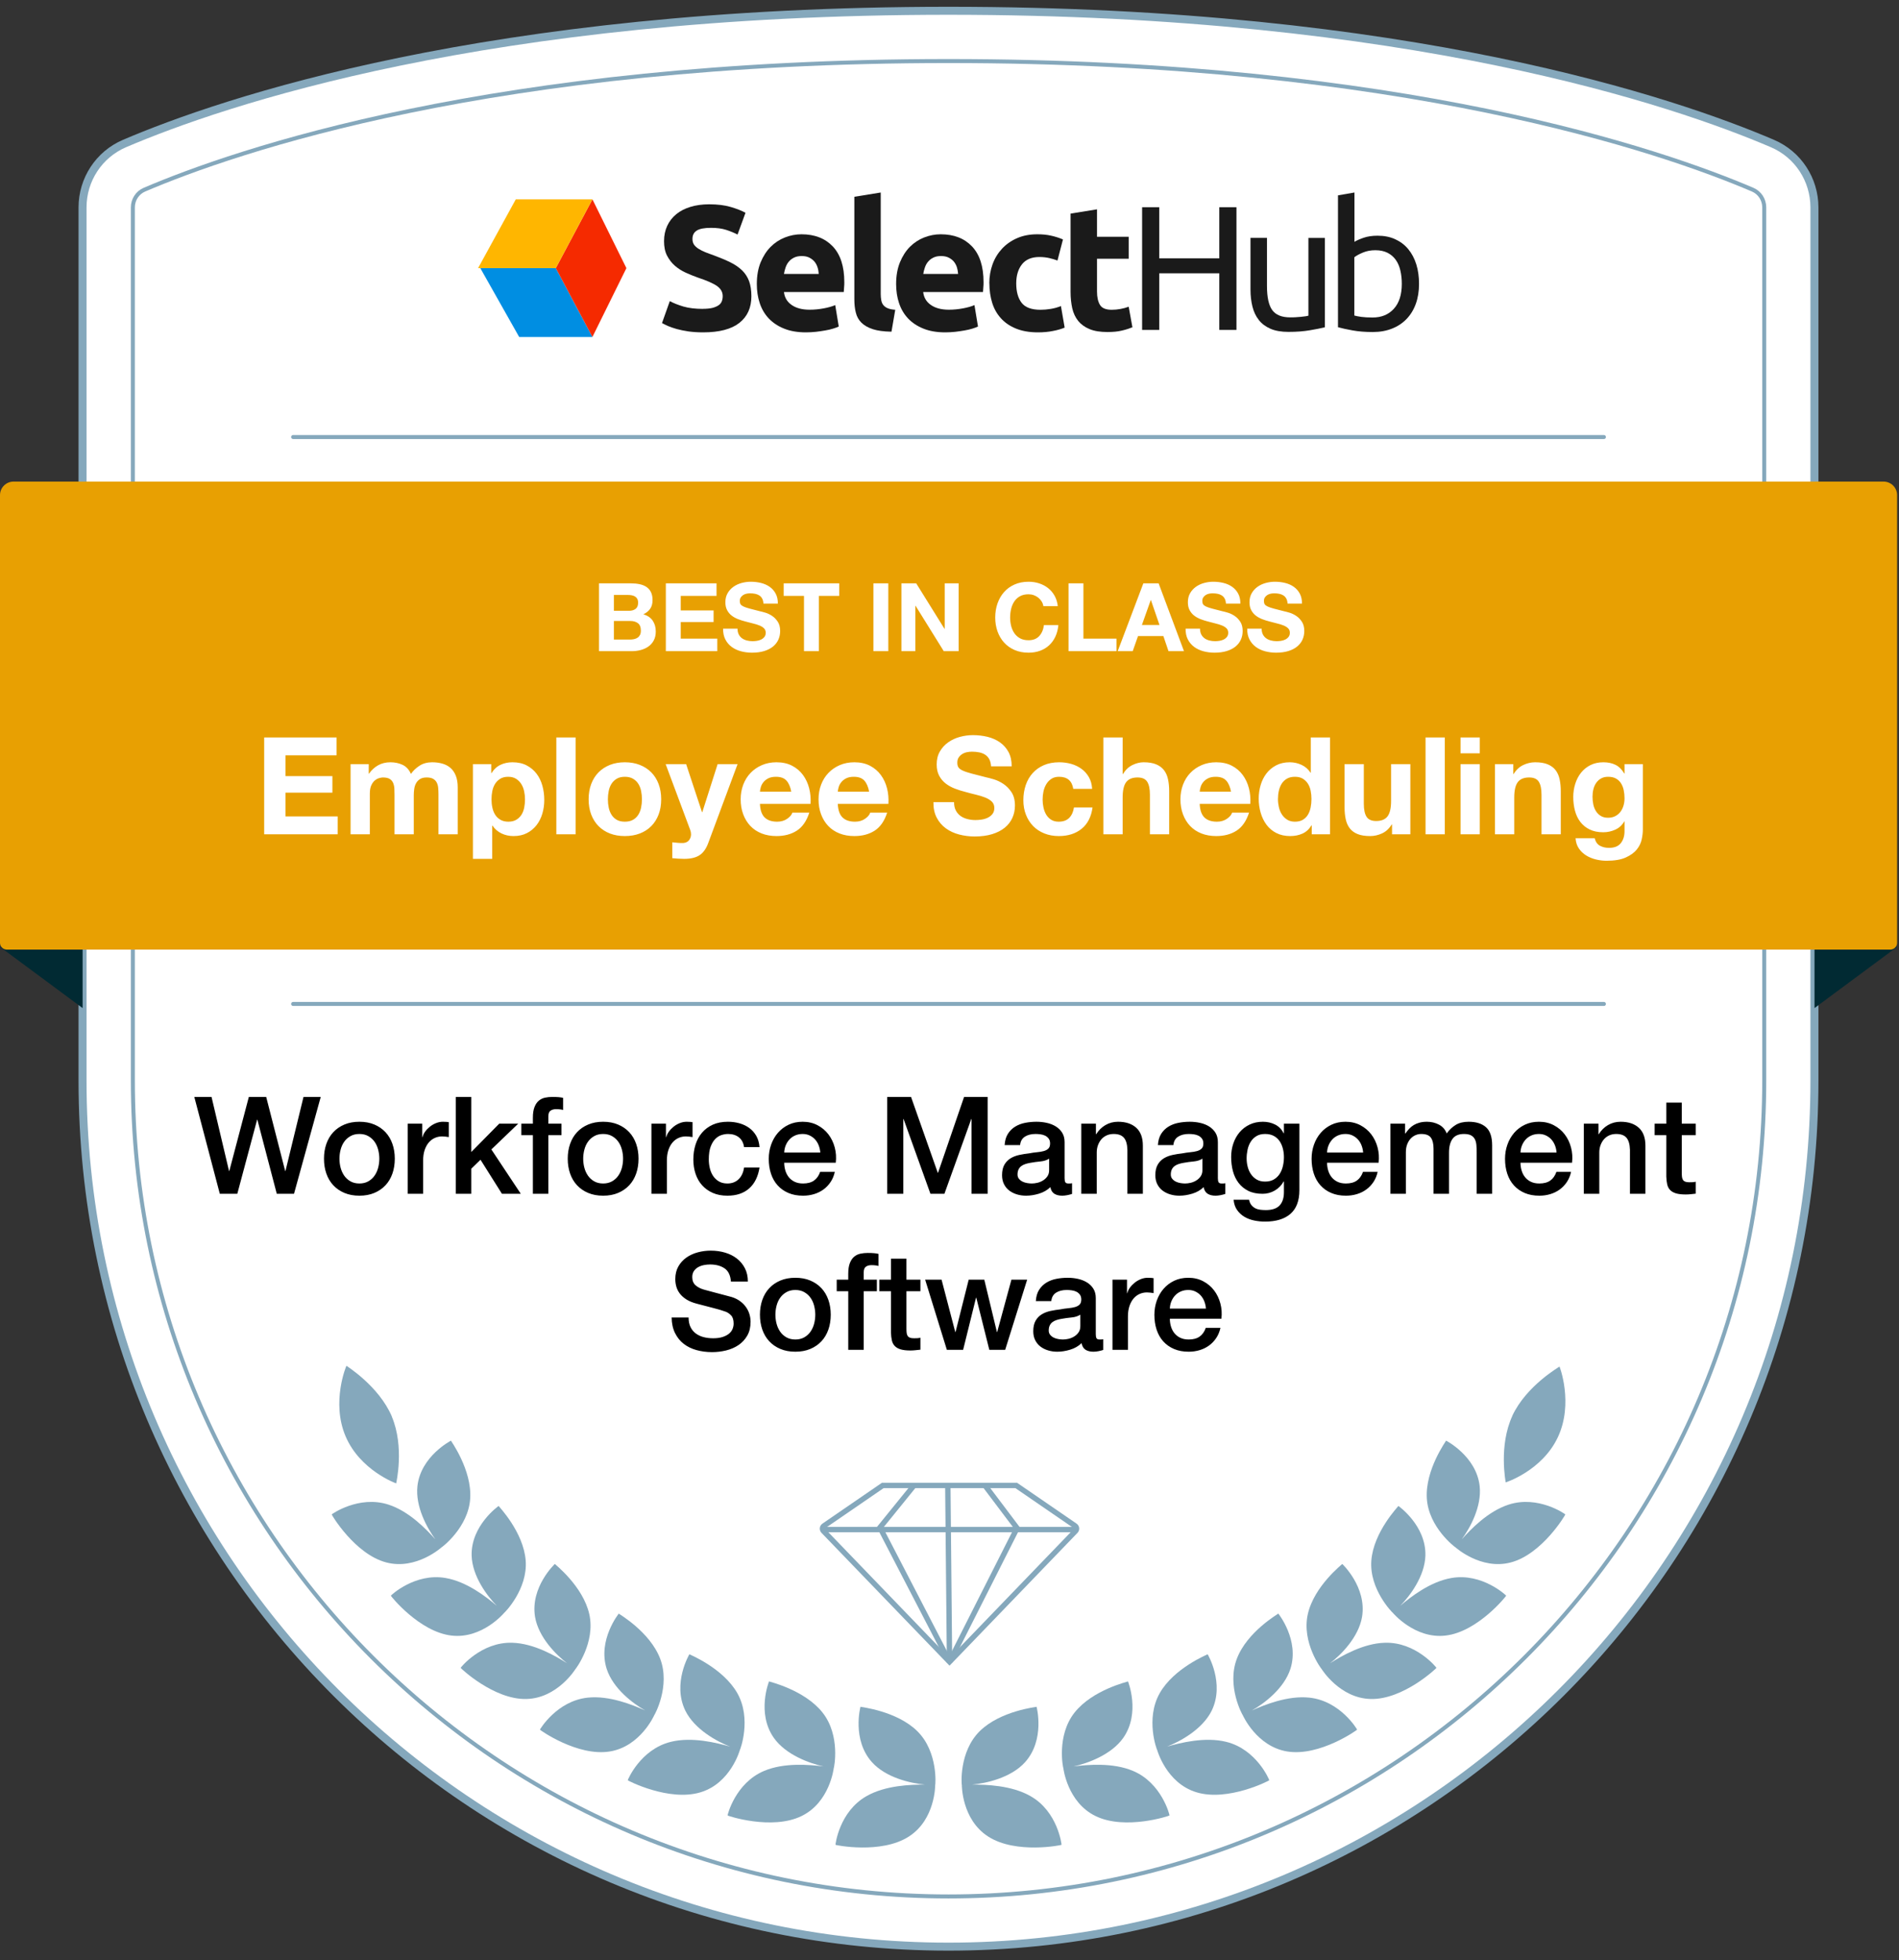 <?xml version="1.0" encoding="UTF-8"?>
<svg width="280px" height="289px" viewBox="0 0 280 289" version="1.1" xmlns="http://www.w3.org/2000/svg" xmlns:xlink="http://www.w3.org/1999/xlink">
    <rect x="0" y="0" width="280" height="289" fill="#333333" stroke="none"/>
    <title>Employee Scheduling</title>
    <g id="Badges_new" stroke="none" stroke-width="1" fill="none" fill-rule="evenodd">
        <g id="Workforce-Management-Software" transform="translate(-990, -54)">
            <g id="Group-2" transform="translate(990, 55.59)">
                <path d="M139.86,-1.70530257e-13 C71.82,-1.70530257e-13 32.61,13.48 18.36,19.57 C14.59,21.18 12.17,24.89 12.17,28.99 L12.17,157.72 C12.17,228.24 69.34,285.4 139.85,285.4 L139.85,285.4 C210.37,285.4 267.53,228.24 267.53,157.72 L267.53,28.99 C267.53,24.89 265.11,21.18 261.34,19.57 C247.11,13.48 207.89,-1.70530257e-13 139.86,-1.70530257e-13 Z" id="Path" stroke="#85A8BC" stroke-width="1.18" fill="#FFFFFF" fill-rule="nonzero"></path>
                <path d="M260.13,28.99 L260.13,157.72 C260.13,224.04 206.17,278 139.85,278 C73.53,278 19.59,224.03 19.59,157.72 L19.59,28.99 C19.59,27.84 20.26,26.82 21.28,26.38 C34.62,20.67 72.89,7.41 139.85,7.41 C206.81,7.41 245.1,20.67 258.44,26.38 C259.46,26.82 260.13,27.84 260.13,28.99 Z" id="Path" stroke="#85A8BC" stroke-width="0.59" fill="#FFFFFF" fill-rule="nonzero"></path>
                <line x1="43.22" y1="146.42" x2="236.49" y2="146.42" id="Path" stroke="#85A8BC" stroke-width="0.59" fill="#FFFFFF" fill-rule="nonzero" stroke-linecap="round"></line>
                <line x1="43.22" y1="62.84" x2="236.49" y2="62.84" id="Path" stroke="#85A8BC" stroke-width="0.59" fill="#FFFFFF" fill-rule="nonzero" stroke-linecap="round"></line>
                <polygon id="Path" fill="#012A33" fill-rule="nonzero" points="1.45661261e-13 138.01 12.18 147.03 12.18 138.01"></polygon>
                <path d="M279.72,138.01 L267.54,147.03 L267.54,138.01 L279.72,138.01 L279.72,138.01 L279.72,138.01 Z" id="Path" fill="#012A33" fill-rule="nonzero"></path>
                <path d="M2,69.41 L277.72,69.41 C278.825,69.41 279.72,70.305 279.72,71.41 L279.72,137.41 C279.72,137.962 279.272,138.41 278.72,138.41 L1,138.41 C0.448,138.41 5.66281378e-13,137.962 5.68434189e-13,137.41 L5.68434189e-13,71.41 C5.68298918e-13,70.305 0.895,69.41 2,69.41 Z" id="Rectangle" fill="#E8A002" fill-rule="nonzero"></path>
                <g id="Group" transform="translate(141, 198.41)" fill="#85A8BC" fill-rule="nonzero">
                    <path d="M81.7,10.1 C81.46,15.02 84.46,19.54 84.46,19.58 C84.44,19.62 88.82,15.97 89.1,10.49 C89.39,5.01 85.41,0.73 85.42,0.78 C85.42,0.83 81.96,5.19 81.69,10.1 L81.7,10.1 Z" id="Path" transform="translate(85.401, 10.18) rotate(22) translate(-85.401, -10.18) "></path>
                    <path d="M72.22,12.39 C72.22,12.39 76.67,14.67 77.17,19.08 C77.51,22.13 75.72,25.32 74.53,26.94 C75.86,25.46 78.4,22.8 81.45,21.82 C85.81,20.41 89.81,23.23 89.8,23.27 C89.86,23.27 86.39,29.14 81.75,30.35 C77.34,31.51 73.59,28.11 73.59,28.11 C73.56,28.13 69.64,25.18 69.38,20.91 C69.12,16.68 72.23,12.44 72.22,12.39 L72.22,12.39 Z" id="Path"></path>
                    <path d="M65.19,22.02 C65.19,22.02 69.28,24.89 69.17,29.33 C69.08,32.39 66.87,35.31 65.46,36.74 C66.98,35.45 69.86,33.18 73.02,32.64 C77.53,31.86 81.09,35.21 81.08,35.25 C81.14,35.25 76.9,40.58 72.14,41.13 C67.61,41.66 64.37,37.78 64.37,37.78 C64.34,37.79 60.87,34.33 61.2,30.06 C61.53,25.83 65.19,22.08 65.18,22.03 L65.19,22.02 Z" id="Path"></path>
                    <path d="M56.91,30.57 C56.91,30.57 60.55,33.98 59.83,38.37 C59.32,41.39 56.71,43.98 55.11,45.21 C56.81,44.14 59.98,42.28 63.18,42.19 C67.76,42.04 70.82,45.86 70.8,45.89 C70.85,45.9 65.91,50.6 61.11,50.48 C56.54,50.38 53.88,46.08 53.88,46.08 C53.85,46.08 50.89,42.17 51.83,37.98 C52.76,33.83 56.91,30.62 56.91,30.57 Z" id="Path"></path>
                    <path d="M47.49,37.9 C47.49,37.9 50.62,41.79 49.27,46.03 C48.33,48.96 45.36,51.17 43.59,52.17 C45.43,51.35 48.87,49.94 52.06,50.28 C56.63,50.76 59.12,54.98 59.1,55 C59.15,55.02 53.58,58.99 48.81,58.22 C44.27,57.49 42.24,52.86 42.24,52.86 C42.2,52.86 39.83,48.58 41.37,44.54 C42.89,40.55 47.48,37.93 47.48,37.89 L47.49,37.9 Z" id="Path"></path>
                    <path d="M37.06,43.88 C37.06,43.88 39.62,48.17 37.66,52.2 C36.29,54.97 32.99,56.75 31.07,57.5 C33.04,56.94 36.68,56.02 39.81,56.8 C44.3,57.91 46.17,62.43 46.15,62.46 C46.2,62.49 40.06,65.66 35.4,64.23 C30.96,62.88 29.62,58 29.62,58 C29.58,58 27.85,53.42 29.99,49.63 C32.11,45.89 37.06,43.92 37.07,43.88 L37.06,43.88 Z" id="Path"></path>
                    <path d="M25.32,47.89 C25.32,47.89 27.19,52.52 24.63,56.2 C22.85,58.73 19.32,59.98 17.3,60.42 C19.33,60.17 23.07,59.82 26.05,61.08 C30.31,62.87 31.47,67.62 31.44,67.65 C31.49,67.69 24.93,69.88 20.54,67.74 C16.37,65.72 15.79,60.69 15.79,60.69 C15.75,60.69 14.74,55.89 17.44,52.48 C20.11,49.11 25.31,47.93 25.32,47.89 L25.32,47.89 Z" id="Path"></path>
                    <path d="M11.84,51.64 C11.84,51.64 13.13,56.47 10.14,59.8 C8.07,62.1 4.41,62.91 2.36,63.1 C4.41,63.1 8.16,63.2 10.96,64.81 C14.98,67.1 15.54,71.96 15.52,71.98 C15.56,72.02 8.78,73.4 4.69,70.75 C0.79,68.24 0.82,63.18 0.82,63.18 C0.78,63.17 0.36,58.29 3.45,55.23 C6.51,52.21 11.81,51.67 11.83,51.63 L11.84,51.64 Z" id="Path"></path>
                </g>
                <g id="Group" transform="translate(47, 198.41)" fill="#85A8BC" fill-rule="nonzero">
                    <path d="M11.02,10.1 C11.26,15.02 8.26,19.54 8.26,19.58 C8.28,19.62 3.9,15.97 3.62,10.49 C3.33,5.01 7.31,0.73 7.3,0.78 C7.3,0.83 10.76,5.19 11.03,10.1 L11.02,10.1 Z" id="Path" transform="translate(7.319, 10.18) rotate(-20) translate(-7.319, -10.18) "></path>
                    <path d="M19.5,12.39 C19.5,12.39 15.05,14.67 14.55,19.08 C14.21,22.13 16,25.32 17.19,26.94 C15.86,25.46 13.32,22.8 10.27,21.82 C5.91,20.41 1.91,23.23 1.91,23.27 C1.85,23.27 5.32,29.14 9.96,30.35 C14.37,31.51 18.12,28.11 18.12,28.11 C18.15,28.13 22.07,25.18 22.33,20.91 C22.59,16.68 19.48,12.44 19.49,12.39 L19.5,12.39 Z" id="Path"></path>
                    <path d="M26.52,22.02 C26.52,22.02 22.43,24.89 22.54,29.33 C22.63,32.39 24.84,35.31 26.25,36.74 C24.73,35.45 21.85,33.18 18.69,32.64 C14.18,31.86 10.62,35.21 10.63,35.25 C10.57,35.25 14.81,40.58 19.57,41.13 C24.1,41.66 27.34,37.78 27.34,37.78 C27.37,37.79 30.84,34.33 30.51,30.06 C30.18,25.83 26.52,22.08 26.53,22.03 L26.52,22.02 Z" id="Path"></path>
                    <path d="M34.81,30.57 C34.81,30.57 31.17,33.98 31.89,38.37 C32.4,41.39 35.01,43.98 36.61,45.21 C34.91,44.14 31.74,42.28 28.54,42.19 C23.96,42.04 20.9,45.86 20.92,45.89 C20.87,45.9 25.81,50.6 30.61,50.48 C35.18,50.38 37.84,46.08 37.84,46.08 C37.87,46.08 40.83,42.17 39.89,37.98 C38.96,33.83 34.81,30.62 34.81,30.57 L34.81,30.57 Z" id="Path"></path>
                    <path d="M44.23,37.9 C44.23,37.9 41.1,41.79 42.45,46.03 C43.39,48.96 46.36,51.17 48.13,52.17 C46.29,51.35 42.85,49.94 39.66,50.28 C35.09,50.76 32.6,54.98 32.61,55 C32.56,55.02 38.13,58.99 42.9,58.22 C47.44,57.49 49.47,52.86 49.47,52.86 C49.51,52.86 51.88,48.58 50.34,44.54 C48.82,40.55 44.23,37.93 44.23,37.89 L44.23,37.9 Z" id="Path"></path>
                    <path d="M54.65,43.88 C54.65,43.88 52.09,48.17 54.05,52.2 C55.42,54.97 58.72,56.75 60.64,57.5 C58.67,56.94 55.03,56.02 51.9,56.8 C47.41,57.91 45.54,62.43 45.56,62.46 C45.51,62.49 51.65,65.66 56.31,64.23 C60.75,62.88 62.09,58 62.09,58 C62.13,58 63.86,53.42 61.72,49.63 C59.6,45.89 54.65,43.92 54.64,43.88 L54.65,43.88 Z" id="Path"></path>
                    <path d="M66.39,47.89 C66.39,47.89 64.52,52.52 67.09,56.2 C68.87,58.73 72.4,59.98 74.42,60.42 C72.39,60.17 68.65,59.82 65.67,61.08 C61.41,62.87 60.25,67.62 60.28,67.65 C60.23,67.69 66.79,69.88 71.18,67.74 C75.35,65.72 75.93,60.69 75.93,60.69 C75.97,60.69 76.98,55.89 74.28,52.48 C71.61,49.11 66.41,47.93 66.4,47.89 L66.39,47.89 Z" id="Path"></path>
                    <path d="M79.87,51.64 C79.87,51.64 78.58,56.47 81.57,59.8 C83.64,62.1 87.3,62.91 89.35,63.1 C87.3,63.1 83.55,63.2 80.75,64.81 C76.73,67.1 76.17,71.96 76.19,71.98 C76.15,72.02 82.93,73.4 87.02,70.75 C90.92,68.24 90.89,63.18 90.89,63.18 C90.93,63.17 91.35,58.29 88.26,55.23 C85.2,52.21 79.9,51.67 79.88,51.63 L79.87,51.64 Z" id="Path"></path>
                </g>
                <path d="M103.64,43.94 C104.21,43.94 104.69,43.89 105.06,43.8 C105.43,43.7 105.73,43.57 105.96,43.41 C106.19,43.25 106.34,43.05 106.43,42.82 C106.52,42.59 106.56,42.34 106.56,42.06 C106.56,41.47 106.28,40.98 105.73,40.58 C105.17,40.19 104.22,39.77 102.86,39.32 C102.27,39.11 101.68,38.87 101.09,38.6 C100.5,38.33 99.97,37.99 99.5,37.58 C99.03,37.17 98.65,36.67 98.35,36.09 C98.05,35.51 97.91,34.8 97.91,33.96 C97.91,33.12 98.07,32.37 98.38,31.7 C98.69,31.03 99.14,30.46 99.71,29.99 C100.28,29.52 100.98,29.16 101.8,28.91 C102.62,28.66 103.54,28.53 104.57,28.53 C105.79,28.53 106.84,28.66 107.73,28.92 C108.62,29.18 109.35,29.47 109.92,29.78 L108.75,32.99 C108.25,32.73 107.68,32.5 107.07,32.3 C106.45,32.1 105.71,32 104.84,32 C103.87,32 103.17,32.13 102.74,32.4 C102.31,32.67 102.1,33.08 102.1,33.64 C102.1,33.97 102.18,34.25 102.33,34.48 C102.49,34.7 102.71,34.91 103,35.09 C103.29,35.27 103.62,35.44 103.99,35.59 C104.36,35.74 104.78,35.89 105.23,36.05 C106.17,36.4 106.99,36.74 107.68,37.08 C108.38,37.42 108.95,37.82 109.42,38.27 C109.88,38.72 110.22,39.25 110.45,39.86 C110.67,40.47 110.79,41.21 110.79,42.08 C110.79,43.77 110.2,45.08 109.02,46.01 C107.84,46.94 106.05,47.41 103.67,47.41 C102.87,47.41 102.15,47.36 101.5,47.27 C100.86,47.17 100.29,47.06 99.79,46.92 C99.29,46.78 98.87,46.63 98.51,46.48 C98.15,46.32 97.85,46.17 97.61,46.04 L98.76,42.8 C99.3,43.1 99.96,43.36 100.76,43.6 C101.55,43.83 102.52,43.95 103.67,43.95" id="Path" fill="#1A1A1A" fill-rule="nonzero"></path>
                <path d="M120.72,38.8 C120.7,38.47 120.65,38.15 120.55,37.84 C120.45,37.53 120.31,37.25 120.11,37 C119.91,36.76 119.66,36.56 119.35,36.4 C119.05,36.24 118.67,36.16 118.22,36.16 C117.77,36.16 117.41,36.23 117.1,36.38 C116.79,36.53 116.53,36.72 116.32,36.97 C116.11,37.21 115.95,37.5 115.84,37.82 C115.73,38.14 115.64,38.47 115.59,38.8 L120.73,38.8 L120.72,38.8 Z M111.59,40.29 C111.59,39.07 111.78,38 112.15,37.09 C112.53,36.18 113.02,35.41 113.63,34.8 C114.24,34.19 114.94,33.73 115.73,33.42 C116.52,33.11 117.34,32.95 118.17,32.95 C120.12,32.95 121.66,33.55 122.79,34.74 C123.92,35.93 124.49,37.69 124.49,40 C124.49,40.23 124.49,40.48 124.46,40.74 C124.44,41.01 124.42,41.25 124.41,41.46 L115.59,41.46 C115.68,42.26 116.05,42.9 116.71,43.36 C117.37,43.83 118.26,44.07 119.37,44.07 C120.08,44.07 120.78,44 121.47,43.87 C122.16,43.74 122.72,43.58 123.15,43.39 L123.67,46.55 C123.46,46.65 123.18,46.76 122.83,46.86 C122.48,46.97 122.1,47.06 121.67,47.13 C121.24,47.21 120.79,47.27 120.3,47.33 C119.81,47.38 119.32,47.41 118.84,47.41 C117.6,47.41 116.53,47.23 115.62,46.86 C114.71,46.5 113.95,45.99 113.35,45.36 C112.75,44.72 112.31,43.97 112.02,43.1 C111.73,42.23 111.59,41.29 111.59,40.28" id="Shape" fill="#1A1A1A" fill-rule="nonzero"></path>
                <path d="M131.44,47.31 C130.31,47.29 129.39,47.17 128.69,46.94 C127.99,46.71 127.43,46.39 127.02,45.99 C126.61,45.58 126.33,45.09 126.19,44.5 C126.04,43.92 125.97,43.26 125.97,42.53 L125.97,27.42 L129.86,26.79 L129.86,41.74 C129.86,42.09 129.89,42.4 129.94,42.68 C129.99,42.96 130.09,43.19 130.24,43.38 C130.39,43.57 130.6,43.73 130.88,43.85 C131.16,43.97 131.53,44.05 132,44.08 L131.45,47.29 L131.44,47.31 Z" id="Path" fill="#1A1A1A" fill-rule="nonzero"></path>
                <path d="M141.27,38.8 C141.25,38.47 141.19,38.15 141.1,37.84 C141,37.53 140.86,37.25 140.66,37 C140.46,36.76 140.21,36.56 139.9,36.4 C139.59,36.24 139.22,36.16 138.76,36.16 C138.3,36.16 137.95,36.23 137.64,36.38 C137.33,36.53 137.07,36.72 136.86,36.97 C136.65,37.21 136.49,37.5 136.38,37.82 C136.27,38.14 136.18,38.47 136.13,38.8 L141.27,38.8 L141.27,38.8 Z M132.13,40.29 C132.13,39.07 132.32,38 132.69,37.09 C133.06,36.18 133.56,35.41 134.16,34.8 C134.77,34.19 135.47,33.73 136.26,33.42 C137.05,33.11 137.87,32.95 138.7,32.95 C140.65,32.95 142.19,33.55 143.32,34.74 C144.45,35.93 145.02,37.69 145.02,40 C145.02,40.23 145.02,40.48 144.99,40.74 C144.97,41.01 144.96,41.25 144.94,41.46 L136.12,41.46 C136.21,42.26 136.58,42.9 137.24,43.36 C137.9,43.83 138.79,44.07 139.9,44.07 C140.61,44.07 141.32,44 142,43.87 C142.69,43.74 143.25,43.58 143.68,43.39 L144.2,46.55 C143.99,46.65 143.71,46.76 143.37,46.86 C143.02,46.97 142.63,47.06 142.21,47.13 C141.78,47.21 141.33,47.27 140.84,47.33 C140.35,47.38 139.87,47.41 139.38,47.41 C138.14,47.41 137.07,47.23 136.16,46.86 C135.25,46.5 134.49,45.99 133.89,45.36 C133.29,44.72 132.85,43.97 132.56,43.1 C132.27,42.23 132.13,41.29 132.13,40.28" id="Shape" fill="#1A1A1A" fill-rule="nonzero"></path>
                <path d="M145.87,40.18 C145.87,39.19 146.03,38.25 146.35,37.37 C146.67,36.49 147.14,35.73 147.75,35.07 C148.36,34.42 149.1,33.9 149.97,33.52 C150.84,33.14 151.83,32.95 152.95,32.95 C153.68,32.95 154.35,33.01 154.96,33.15 C155.57,33.28 156.16,33.47 156.73,33.71 L155.92,36.82 C155.55,36.68 155.15,36.56 154.72,36.46 C154.28,36.36 153.8,36.3 153.26,36.3 C152.11,36.3 151.26,36.66 150.69,37.37 C150.13,38.08 149.84,39.02 149.84,40.19 C149.84,41.42 150.11,42.38 150.64,43.06 C151.17,43.74 152.1,44.08 153.42,44.08 C153.89,44.08 154.39,44.04 154.94,43.95 C155.48,43.86 155.97,43.72 156.43,43.53 L156.98,46.71 C156.53,46.9 155.96,47.07 155.28,47.2 C154.6,47.34 153.85,47.41 153.04,47.41 C151.79,47.41 150.71,47.22 149.8,46.85 C148.89,46.48 148.15,45.97 147.57,45.32 C146.99,44.68 146.56,43.92 146.29,43.04 C146.02,42.16 145.88,41.21 145.88,40.18" id="Path" fill="#1A1A1A" fill-rule="nonzero"></path>
                <path d="M157.86,29.9 L161.75,29.27 L161.75,33.32 L166.42,33.32 L166.42,36.56 L161.75,36.56 L161.75,41.39 C161.75,42.21 161.89,42.86 162.18,43.35 C162.47,43.84 163.05,44.08 163.92,44.08 C164.34,44.08 164.77,44.04 165.21,43.96 C165.65,43.88 166.06,43.77 166.42,43.63 L166.97,46.66 C166.5,46.85 165.98,47.02 165.4,47.15 C164.83,47.29 164.12,47.36 163.29,47.36 C162.23,47.36 161.35,47.22 160.65,46.93 C159.95,46.64 159.4,46.24 158.98,45.73 C158.56,45.21 158.27,44.59 158.1,43.86 C157.94,43.13 157.85,42.32 157.85,41.43 L157.85,29.89 L157.86,29.9 Z" id="Path" fill="#1A1A1A" fill-rule="nonzero"></path>
                <polygon id="Path" fill="#1A1A1A" fill-rule="nonzero" points="179.78 28.96 182.31 28.96 182.31 47.05 179.78 47.05 179.78 38.7 170.93 38.7 170.93 47.05 168.4 47.05 168.4 28.96 170.93 28.96 170.93 36.5 179.78 36.5"></polygon>
                <path d="M195.34,46.66 C194.78,46.8 194.05,46.95 193.14,47.1 C192.23,47.26 191.17,47.34 189.97,47.34 C188.93,47.34 188.05,47.19 187.33,46.88 C186.62,46.57 186.04,46.14 185.61,45.59 C185.17,45.03 184.86,44.38 184.67,43.62 C184.48,42.86 184.38,42.02 184.38,41.1 L184.38,33.48 L186.81,33.48 L186.81,40.58 C186.81,42.23 187.07,43.42 187.59,44.13 C188.11,44.84 188.99,45.2 190.23,45.2 C190.49,45.2 190.76,45.2 191.04,45.18 C191.32,45.16 191.58,45.14 191.82,45.12 C192.06,45.09 192.29,45.07 192.49,45.04 C192.69,45.01 192.83,44.98 192.92,44.95 L192.92,33.49 L195.35,33.49 L195.35,46.67 L195.34,46.66 Z" id="Path" fill="#1A1A1A" fill-rule="nonzero"></path>
                <path d="M199.7,44.93 C199.94,45 200.29,45.07 200.73,45.13 C201.17,45.19 201.72,45.22 202.39,45.22 C203.7,45.22 204.74,44.79 205.52,43.93 C206.3,43.07 206.69,41.85 206.69,40.26 C206.69,39.56 206.62,38.91 206.48,38.3 C206.34,37.69 206.12,37.17 205.8,36.72 C205.49,36.28 205.08,35.93 204.59,35.68 C204.09,35.43 203.5,35.3 202.8,35.3 C202.1,35.3 201.53,35.41 200.97,35.64 C200.41,35.87 199.99,36.1 199.69,36.34 L199.69,44.93 L199.7,44.93 Z M199.7,34.07 C199.99,33.88 200.44,33.68 201.04,33.47 C201.64,33.26 202.33,33.16 203.12,33.16 C204.09,33.16 204.96,33.33 205.72,33.68 C206.48,34.03 207.12,34.51 207.64,35.14 C208.16,35.77 208.56,36.52 208.83,37.39 C209.1,38.26 209.23,39.22 209.23,40.26 C209.23,41.36 209.07,42.34 208.75,43.22 C208.43,44.1 207.97,44.84 207.38,45.45 C206.79,46.06 206.08,46.53 205.24,46.86 C204.4,47.19 203.47,47.36 202.42,47.36 C201.29,47.36 200.29,47.28 199.42,47.12 C198.55,46.96 197.84,46.81 197.28,46.65 L197.28,27.21 L199.71,26.79 L199.71,34.07 L199.7,34.07 Z" id="Shape" fill="#1A1A1A" fill-rule="nonzero"></path>
                <g id="Group" transform="translate(70, 27.41)" fill-rule="nonzero">
                    <polygon id="Path" fill="#008EE2" points="0.82 10.53 6.55 20.68 17.35 20.68 11.95 10.53"></polygon>
                    <polygon id="Path" fill="#F52A00" points="11.95 10.53 17.35 20.68 22.36 10.53 17.35 0.39"></polygon>
                    <polygon id="Path" fill="#FFB600" points="0.49 10.53 11.95 10.53 17.35 0.39 6.05 0.39"></polygon>
                </g>
                <path d="M140.004,217.41 L130.158,217.41 L121.487,223.363 C121.259,223.519 121.201,223.831 121.358,224.058 C121.373,224.081 121.391,224.102 121.41,224.122 L140.004,243.41 L140.004,243.41 L158.59,224.122 C158.782,223.923 158.776,223.607 158.577,223.415 C158.557,223.396 158.536,223.379 158.513,223.363 L149.842,217.41 L149.842,217.41 L140.004,217.41 Z" id="Path" stroke="#85A8BC" stroke-width="0.79" fill="#FFFFFF" fill-rule="nonzero"></path>
                <line x1="140.004" y1="243.41" x2="139.752" y2="217.41" id="Path" stroke="#85A8BC" stroke-width="0.79" fill="#FFFFFF" fill-rule="nonzero"></line>
                <line x1="121.5" y1="223.91" x2="158.5" y2="223.91" id="Path" stroke="#85A8BC" stroke-width="0.79" fill="#FFFFFF" fill-rule="nonzero"></line>
                <polyline id="Path" stroke="#85A8BC" stroke-width="0.79" points="134.767 217.41 129.742 223.611 140 243.41"></polyline>
                <polyline id="Path" stroke="#85A8BC" stroke-width="0.79" points="145.225 217.41 149.965 223.697 140 243.41"></polyline>
                <path d="M34.99,174.41 L37.91,163.49 L37.95,163.49 L40.81,174.41 L43.35,174.41 L47.29,160.13 L44.75,160.13 L42.09,171.05 L42.05,171.05 L39.25,160.13 L36.69,160.13 L33.81,171.05 L33.77,171.05 L31.19,160.13 L28.65,160.13 L32.41,174.41 L34.99,174.41 Z M52.99,174.69 C53.817,174.69 54.553,174.553 55.2,174.28 C55.847,174.007 56.393,173.63 56.84,173.15 C57.287,172.67 57.627,172.097 57.86,171.43 C58.093,170.763 58.21,170.03 58.21,169.23 C58.21,168.443 58.093,167.717 57.86,167.05 C57.627,166.383 57.287,165.81 56.84,165.33 C56.393,164.85 55.847,164.473 55.2,164.2 C54.553,163.927 53.817,163.79 52.99,163.79 C52.163,163.79 51.427,163.927 50.78,164.2 C50.133,164.473 49.587,164.85 49.14,165.33 C48.693,165.81 48.353,166.383 48.12,167.05 C47.887,167.717 47.77,168.443 47.77,169.23 C47.77,170.03 47.887,170.763 48.12,171.43 C48.353,172.097 48.693,172.67 49.14,173.15 C49.587,173.63 50.133,174.007 50.78,174.28 C51.427,174.553 52.163,174.69 52.99,174.69 Z M52.99,172.89 C52.483,172.89 52.043,172.783 51.67,172.57 C51.297,172.357 50.99,172.077 50.75,171.73 C50.51,171.383 50.333,170.993 50.22,170.56 C50.107,170.127 50.05,169.683 50.05,169.23 C50.05,168.79 50.107,168.35 50.22,167.91 C50.333,167.47 50.51,167.08 50.75,166.74 C50.99,166.4 51.297,166.123 51.67,165.91 C52.043,165.697 52.483,165.59 52.99,165.59 C53.497,165.59 53.937,165.697 54.31,165.91 C54.683,166.123 54.99,166.4 55.23,166.74 C55.47,167.08 55.647,167.47 55.76,167.91 C55.873,168.35 55.93,168.79 55.93,169.23 C55.93,169.683 55.873,170.127 55.76,170.56 C55.647,170.993 55.47,171.383 55.23,171.73 C54.99,172.077 54.683,172.357 54.31,172.57 C53.937,172.783 53.497,172.89 52.99,172.89 Z M62.39,174.41 L62.39,169.49 C62.39,168.917 62.463,168.41 62.61,167.97 C62.757,167.53 62.957,167.16 63.21,166.86 C63.463,166.56 63.76,166.333 64.1,166.18 C64.44,166.027 64.803,165.95 65.19,165.95 C65.35,165.95 65.513,165.96 65.68,165.98 C65.847,166 66.01,166.023 66.17,166.05 L66.17,166.05 L66.17,163.85 C66.063,163.837 65.96,163.823 65.86,163.81 C65.76,163.797 65.577,163.79 65.31,163.79 C64.963,163.79 64.623,163.857 64.29,163.99 C63.957,164.123 63.653,164.3 63.38,164.52 C63.107,164.74 62.873,164.983 62.68,165.25 C62.487,165.517 62.357,165.79 62.29,166.07 L62.29,166.07 L62.25,166.07 L62.25,164.07 L60.11,164.07 L60.11,174.41 L62.39,174.41 Z M69.49,174.41 L69.49,170.71 L70.85,169.39 L74.01,174.41 L76.79,174.41 L72.45,167.87 L76.41,164.07 L73.61,164.07 L69.49,168.25 L69.49,160.13 L67.21,160.13 L67.21,174.41 L69.49,174.41 Z M80.85,174.41 L80.85,165.77 L82.79,165.77 L82.79,164.07 L80.85,164.07 L80.85,163.01 C80.85,162.583 80.96,162.297 81.18,162.15 C81.4,162.003 81.663,161.93 81.97,161.93 C82.197,161.93 82.393,161.94 82.56,161.96 C82.727,161.98 82.883,162.01 83.03,162.05 L83.03,162.05 L83.03,160.27 C82.697,160.177 82.163,160.13 81.43,160.13 C81.057,160.13 80.7,160.167 80.36,160.24 C80.02,160.313 79.717,160.46 79.45,160.68 C79.183,160.9 78.97,161.213 78.81,161.62 C78.65,162.027 78.57,162.557 78.57,163.21 L78.57,163.21 L78.57,164.07 L76.87,164.07 L76.87,165.77 L78.57,165.77 L78.57,174.41 L80.85,174.41 Z M88.93,174.69 C89.757,174.69 90.493,174.553 91.14,174.28 C91.787,174.007 92.333,173.63 92.78,173.15 C93.227,172.67 93.567,172.097 93.8,171.43 C94.033,170.763 94.15,170.03 94.15,169.23 C94.15,168.443 94.033,167.717 93.8,167.05 C93.567,166.383 93.227,165.81 92.78,165.33 C92.333,164.85 91.787,164.473 91.14,164.2 C90.493,163.927 89.757,163.79 88.93,163.79 C88.103,163.79 87.367,163.927 86.72,164.2 C86.073,164.473 85.527,164.85 85.08,165.33 C84.633,165.81 84.293,166.383 84.06,167.05 C83.827,167.717 83.71,168.443 83.71,169.23 C83.71,170.03 83.827,170.763 84.06,171.43 C84.293,172.097 84.633,172.67 85.08,173.15 C85.527,173.63 86.073,174.007 86.72,174.28 C87.367,174.553 88.103,174.69 88.93,174.69 Z M88.93,172.89 C88.423,172.89 87.983,172.783 87.61,172.57 C87.237,172.357 86.93,172.077 86.69,171.73 C86.45,171.383 86.273,170.993 86.16,170.56 C86.047,170.127 85.99,169.683 85.99,169.23 C85.99,168.79 86.047,168.35 86.16,167.91 C86.273,167.47 86.45,167.08 86.69,166.74 C86.93,166.4 87.237,166.123 87.61,165.91 C87.983,165.697 88.423,165.59 88.93,165.59 C89.437,165.59 89.877,165.697 90.25,165.91 C90.623,166.123 90.93,166.4 91.17,166.74 C91.41,167.08 91.587,167.47 91.7,167.91 C91.813,168.35 91.87,168.79 91.87,169.23 C91.87,169.683 91.813,170.127 91.7,170.56 C91.587,170.993 91.41,171.383 91.17,171.73 C90.93,172.077 90.623,172.357 90.25,172.57 C89.877,172.783 89.437,172.89 88.93,172.89 Z M98.33,174.41 L98.33,169.49 C98.33,168.917 98.403,168.41 98.55,167.97 C98.697,167.53 98.897,167.16 99.15,166.86 C99.403,166.56 99.7,166.333 100.04,166.18 C100.38,166.027 100.743,165.95 101.13,165.95 C101.29,165.95 101.453,165.96 101.62,165.98 C101.787,166 101.95,166.023 102.11,166.05 L102.11,166.05 L102.11,163.85 C102.003,163.837 101.9,163.823 101.8,163.81 C101.7,163.797 101.517,163.79 101.25,163.79 C100.903,163.79 100.563,163.857 100.23,163.99 C99.897,164.123 99.593,164.3 99.32,164.52 C99.047,164.74 98.813,164.983 98.62,165.25 C98.427,165.517 98.297,165.79 98.23,166.07 L98.23,166.07 L98.19,166.07 L98.19,164.07 L96.05,164.07 L96.05,174.41 L98.33,174.41 Z M107.25,174.69 C108.583,174.69 109.653,174.333 110.46,173.62 C111.267,172.907 111.777,171.877 111.99,170.53 L111.99,170.53 L109.71,170.53 C109.603,171.277 109.333,171.857 108.9,172.27 C108.467,172.683 107.917,172.89 107.25,172.89 C106.757,172.89 106.337,172.787 105.99,172.58 C105.643,172.373 105.36,172.103 105.14,171.77 C104.92,171.437 104.76,171.057 104.66,170.63 C104.56,170.203 104.51,169.777 104.51,169.35 C104.51,168.563 104.603,167.927 104.79,167.44 C104.977,166.953 105.21,166.573 105.49,166.3 C105.77,166.027 106.077,165.84 106.41,165.74 C106.743,165.64 107.057,165.59 107.35,165.59 C107.99,165.59 108.52,165.753 108.94,166.08 C109.36,166.407 109.617,166.89 109.71,167.53 L109.71,167.53 L111.99,167.53 C111.937,166.89 111.777,166.337 111.51,165.87 C111.243,165.403 110.9,165.017 110.48,164.71 C110.06,164.403 109.58,164.173 109.04,164.02 C108.5,163.867 107.93,163.79 107.33,163.79 C106.477,163.79 105.733,163.933 105.1,164.22 C104.467,164.507 103.937,164.9 103.51,165.4 C103.083,165.9 102.763,166.49 102.55,167.17 C102.337,167.85 102.23,168.577 102.23,169.35 C102.23,170.11 102.34,170.817 102.56,171.47 C102.78,172.123 103.103,172.687 103.53,173.16 C103.957,173.633 104.48,174.007 105.1,174.28 C105.72,174.553 106.437,174.69 107.25,174.69 Z M118.41,174.69 C118.97,174.69 119.507,174.613 120.02,174.46 C120.533,174.307 120.997,174.08 121.41,173.78 C121.823,173.48 122.177,173.11 122.47,172.67 C122.763,172.23 122.97,171.73 123.09,171.17 L123.09,171.17 L120.93,171.17 C120.73,171.743 120.427,172.173 120.02,172.46 C119.613,172.747 119.077,172.89 118.41,172.89 C117.93,172.89 117.517,172.807 117.17,172.64 C116.823,172.473 116.537,172.25 116.31,171.97 C116.083,171.69 115.913,171.363 115.8,170.99 C115.687,170.617 115.63,170.23 115.63,169.83 L115.63,169.83 L123.23,169.83 C123.323,169.057 123.273,168.307 123.08,167.58 C122.887,166.853 122.577,166.21 122.15,165.65 C121.723,165.09 121.187,164.64 120.54,164.3 C119.893,163.96 119.163,163.79 118.35,163.79 C117.577,163.79 116.883,163.937 116.27,164.23 C115.657,164.523 115.133,164.92 114.7,165.42 C114.267,165.92 113.933,166.5 113.7,167.16 C113.467,167.82 113.35,168.517 113.35,169.25 C113.35,170.05 113.46,170.783 113.68,171.45 C113.9,172.117 114.227,172.69 114.66,173.17 C115.093,173.65 115.623,174.023 116.25,174.29 C116.877,174.557 117.597,174.69 118.41,174.69 Z M120.95,168.33 L115.63,168.33 C115.643,167.943 115.72,167.583 115.86,167.25 C116,166.917 116.187,166.627 116.42,166.38 C116.653,166.133 116.933,165.94 117.26,165.8 C117.587,165.66 117.95,165.59 118.35,165.59 C118.737,165.59 119.087,165.667 119.4,165.82 C119.713,165.973 119.98,166.173 120.2,166.42 C120.42,166.667 120.593,166.957 120.72,167.29 C120.847,167.623 120.923,167.97 120.95,168.33 L120.95,168.33 Z M133.19,174.41 L133.19,163.39 L133.23,163.39 L137.19,174.41 L139.25,174.41 L143.21,163.39 L143.25,163.39 L143.25,174.41 L145.63,174.41 L145.63,160.13 L142.15,160.13 L138.31,171.31 L138.27,171.31 L134.33,160.13 L130.81,160.13 L130.81,174.41 L133.19,174.41 Z M156.63,174.69 C156.723,174.69 156.837,174.683 156.97,174.67 C157.103,174.657 157.237,174.637 157.37,174.61 C157.503,174.583 157.633,174.553 157.76,174.52 C157.887,174.487 157.99,174.457 158.07,174.43 L158.07,174.43 L158.07,172.85 C157.95,172.877 157.843,172.89 157.75,172.89 L157.75,172.89 L157.51,172.89 C157.297,172.89 157.153,172.83 157.08,172.71 C157.007,172.59 156.97,172.39 156.97,172.11 L156.97,172.11 L156.97,166.79 C156.97,166.243 156.85,165.78 156.61,165.4 C156.37,165.02 156.053,164.71 155.66,164.47 C155.267,164.23 154.823,164.057 154.33,163.95 C153.837,163.843 153.337,163.79 152.83,163.79 C152.257,163.79 151.697,163.843 151.15,163.95 C150.603,164.057 150.113,164.243 149.68,164.51 C149.247,164.777 148.89,165.13 148.61,165.57 C148.33,166.01 148.17,166.563 148.13,167.23 L148.13,167.23 L150.41,167.23 C150.463,166.67 150.697,166.257 151.11,165.99 C151.523,165.723 152.05,165.59 152.69,165.59 C152.917,165.59 153.157,165.607 153.41,165.64 C153.663,165.673 153.893,165.74 154.1,165.84 C154.307,165.94 154.48,166.083 154.62,166.27 C154.76,166.457 154.83,166.697 154.83,166.99 C154.83,167.323 154.747,167.573 154.58,167.74 C154.413,167.907 154.187,168.03 153.9,168.11 C153.613,168.19 153.283,168.247 152.91,168.28 C152.537,168.313 152.143,168.37 151.73,168.45 C151.25,168.503 150.773,168.58 150.3,168.68 C149.827,168.78 149.4,168.943 149.02,169.17 C148.64,169.397 148.333,169.71 148.1,170.11 C147.867,170.51 147.75,171.03 147.75,171.67 C147.75,172.177 147.847,172.62 148.04,173 C148.233,173.38 148.493,173.693 148.82,173.94 C149.147,174.187 149.523,174.373 149.95,174.5 C150.377,174.627 150.823,174.69 151.29,174.69 C151.903,174.69 152.54,174.59 153.2,174.39 C153.86,174.19 154.417,173.87 154.87,173.43 C154.963,173.897 155.163,174.223 155.47,174.41 C155.777,174.597 156.163,174.69 156.63,174.69 Z M152.13,172.89 C151.93,172.89 151.707,172.87 151.46,172.83 C151.213,172.79 150.987,172.72 150.78,172.62 C150.573,172.52 150.397,172.383 150.25,172.21 C150.103,172.037 150.03,171.823 150.03,171.57 C150.03,171.277 150.08,171.027 150.18,170.82 C150.28,170.613 150.417,170.447 150.59,170.32 C150.763,170.193 150.963,170.093 151.19,170.02 C151.417,169.947 151.65,169.89 151.89,169.85 C152.397,169.757 152.903,169.687 153.41,169.64 C153.917,169.593 154.343,169.457 154.69,169.23 L154.69,169.23 L154.69,170.93 C154.69,171.29 154.603,171.593 154.43,171.84 C154.257,172.087 154.04,172.29 153.78,172.45 C153.52,172.61 153.243,172.723 152.95,172.79 C152.657,172.857 152.383,172.89 152.13,172.89 Z M161.71,174.41 L161.71,168.31 C161.71,167.937 161.77,167.583 161.89,167.25 C162.01,166.917 162.177,166.627 162.39,166.38 C162.603,166.133 162.863,165.94 163.17,165.8 C163.477,165.66 163.823,165.59 164.21,165.59 C164.89,165.59 165.39,165.773 165.71,166.14 C166.03,166.507 166.203,167.097 166.23,167.91 L166.23,167.91 L166.23,174.41 L168.51,174.41 L168.51,167.31 C168.51,166.137 168.183,165.257 167.53,164.67 C166.877,164.083 165.983,163.79 164.85,163.79 C164.17,163.79 163.55,163.953 162.99,164.28 C162.43,164.607 161.977,165.057 161.63,165.63 L161.63,165.63 L161.59,165.59 L161.59,164.07 L159.43,164.07 L159.43,174.41 L161.71,174.41 Z M179.23,174.69 C179.323,174.69 179.437,174.683 179.57,174.67 C179.703,174.657 179.837,174.637 179.97,174.61 C180.103,174.583 180.233,174.553 180.36,174.52 C180.487,174.487 180.59,174.457 180.67,174.43 L180.67,174.43 L180.67,172.85 C180.55,172.877 180.443,172.89 180.35,172.89 L180.35,172.89 L180.11,172.89 C179.897,172.89 179.753,172.83 179.68,172.71 C179.607,172.59 179.57,172.39 179.57,172.11 L179.57,172.11 L179.57,166.79 C179.57,166.243 179.45,165.78 179.21,165.4 C178.97,165.02 178.653,164.71 178.26,164.47 C177.867,164.23 177.423,164.057 176.93,163.95 C176.437,163.843 175.937,163.79 175.43,163.79 C174.857,163.79 174.297,163.843 173.75,163.95 C173.203,164.057 172.713,164.243 172.28,164.51 C171.847,164.777 171.49,165.13 171.21,165.57 C170.93,166.01 170.77,166.563 170.73,167.23 L170.73,167.23 L173.01,167.23 C173.063,166.67 173.297,166.257 173.71,165.99 C174.123,165.723 174.65,165.59 175.29,165.59 C175.517,165.59 175.757,165.607 176.01,165.64 C176.263,165.673 176.493,165.74 176.7,165.84 C176.907,165.94 177.08,166.083 177.22,166.27 C177.36,166.457 177.43,166.697 177.43,166.99 C177.43,167.323 177.347,167.573 177.18,167.74 C177.013,167.907 176.787,168.03 176.5,168.11 C176.213,168.19 175.883,168.247 175.51,168.28 C175.137,168.313 174.743,168.37 174.33,168.45 C173.85,168.503 173.373,168.58 172.9,168.68 C172.427,168.78 172,168.943 171.62,169.17 C171.24,169.397 170.933,169.71 170.7,170.11 C170.467,170.51 170.35,171.03 170.35,171.67 C170.35,172.177 170.447,172.62 170.64,173 C170.833,173.38 171.093,173.693 171.42,173.94 C171.747,174.187 172.123,174.373 172.55,174.5 C172.977,174.627 173.423,174.69 173.89,174.69 C174.503,174.69 175.14,174.59 175.8,174.39 C176.46,174.19 177.017,173.87 177.47,173.43 C177.563,173.897 177.763,174.223 178.07,174.41 C178.377,174.597 178.763,174.69 179.23,174.69 Z M174.73,172.89 C174.53,172.89 174.307,172.87 174.06,172.83 C173.813,172.79 173.587,172.72 173.38,172.62 C173.173,172.52 172.997,172.383 172.85,172.21 C172.703,172.037 172.63,171.823 172.63,171.57 C172.63,171.277 172.68,171.027 172.78,170.82 C172.88,170.613 173.017,170.447 173.19,170.32 C173.363,170.193 173.563,170.093 173.79,170.02 C174.017,169.947 174.25,169.89 174.49,169.85 C174.997,169.757 175.503,169.687 176.01,169.64 C176.517,169.593 176.943,169.457 177.29,169.23 L177.29,169.23 L177.29,170.93 C177.29,171.29 177.203,171.593 177.03,171.84 C176.857,172.087 176.64,172.29 176.38,172.45 C176.12,172.61 175.843,172.723 175.55,172.79 C175.257,172.857 174.983,172.89 174.73,172.89 Z M186.51,178.51 C188.15,178.51 189.407,178.127 190.28,177.36 C191.153,176.593 191.59,175.43 191.59,173.87 L191.59,173.87 L191.59,164.07 L189.31,164.07 L189.31,165.49 L189.27,165.49 C188.977,164.903 188.557,164.473 188.01,164.2 C187.463,163.927 186.863,163.79 186.21,163.79 C185.477,163.79 184.82,163.93 184.24,164.21 C183.66,164.49 183.17,164.867 182.77,165.34 C182.37,165.813 182.063,166.363 181.85,166.99 C181.637,167.617 181.53,168.277 181.53,168.97 C181.53,169.717 181.617,170.417 181.79,171.07 C181.963,171.723 182.24,172.3 182.62,172.8 C183,173.3 183.48,173.693 184.06,173.98 C184.64,174.267 185.343,174.41 186.17,174.41 C186.81,174.41 187.407,174.25 187.96,173.93 C188.513,173.61 188.95,173.163 189.27,172.59 L189.27,172.59 L189.31,172.59 L189.31,174.17 C189.31,175.023 189.097,175.677 188.67,176.13 C188.243,176.583 187.57,176.81 186.65,176.81 C186.357,176.81 186.077,176.793 185.81,176.76 C185.543,176.727 185.3,176.653 185.08,176.54 C184.86,176.427 184.67,176.27 184.51,176.07 C184.35,175.87 184.237,175.61 184.17,175.29 L184.17,175.29 L181.89,175.29 C181.943,175.89 182.117,176.397 182.41,176.81 C182.703,177.223 183.067,177.557 183.5,177.81 C183.933,178.063 184.413,178.243 184.94,178.35 C185.467,178.457 185.99,178.51 186.51,178.51 Z M186.53,172.61 C186.05,172.61 185.64,172.51 185.3,172.31 C184.96,172.11 184.68,171.85 184.46,171.53 C184.24,171.21 184.077,170.847 183.97,170.44 C183.863,170.033 183.81,169.617 183.81,169.19 C183.81,168.763 183.857,168.333 183.95,167.9 C184.043,167.467 184.197,167.08 184.41,166.74 C184.623,166.4 184.903,166.123 185.25,165.91 C185.597,165.697 186.023,165.59 186.53,165.59 C187.023,165.59 187.447,165.683 187.8,165.87 C188.153,166.057 188.44,166.31 188.66,166.63 C188.88,166.95 189.043,167.317 189.15,167.73 C189.257,168.143 189.31,168.57 189.31,169.01 C189.31,169.45 189.26,169.887 189.16,170.32 C189.06,170.753 188.9,171.14 188.68,171.48 C188.46,171.82 188.173,172.093 187.82,172.3 C187.467,172.507 187.037,172.61 186.53,172.61 Z M198.45,174.69 C199.01,174.69 199.547,174.613 200.06,174.46 C200.573,174.307 201.037,174.08 201.45,173.78 C201.863,173.48 202.217,173.11 202.51,172.67 C202.803,172.23 203.01,171.73 203.13,171.17 L203.13,171.17 L200.97,171.17 C200.77,171.743 200.467,172.173 200.06,172.46 C199.653,172.747 199.117,172.89 198.45,172.89 C197.97,172.89 197.557,172.807 197.21,172.64 C196.863,172.473 196.577,172.25 196.35,171.97 C196.123,171.69 195.953,171.363 195.84,170.99 C195.727,170.617 195.67,170.23 195.67,169.83 L195.67,169.83 L203.27,169.83 C203.363,169.057 203.313,168.307 203.12,167.58 C202.927,166.853 202.617,166.21 202.19,165.65 C201.763,165.09 201.227,164.64 200.58,164.3 C199.933,163.96 199.203,163.79 198.39,163.79 C197.617,163.79 196.923,163.937 196.31,164.23 C195.697,164.523 195.173,164.92 194.74,165.42 C194.307,165.92 193.973,166.5 193.74,167.16 C193.507,167.82 193.39,168.517 193.39,169.25 C193.39,170.05 193.5,170.783 193.72,171.45 C193.94,172.117 194.267,172.69 194.7,173.17 C195.133,173.65 195.663,174.023 196.29,174.29 C196.917,174.557 197.637,174.69 198.45,174.69 Z M200.99,168.33 L195.67,168.33 C195.683,167.943 195.76,167.583 195.9,167.25 C196.04,166.917 196.227,166.627 196.46,166.38 C196.693,166.133 196.973,165.94 197.3,165.8 C197.627,165.66 197.99,165.59 198.39,165.59 C198.777,165.59 199.127,165.667 199.44,165.82 C199.753,165.973 200.02,166.173 200.24,166.42 C200.46,166.667 200.633,166.957 200.76,167.29 C200.887,167.623 200.963,167.97 200.99,168.33 L200.99,168.33 Z M207.29,174.41 L207.29,168.27 C207.29,167.843 207.353,167.463 207.48,167.13 C207.607,166.797 207.773,166.517 207.98,166.29 C208.187,166.063 208.427,165.89 208.7,165.77 C208.973,165.65 209.257,165.59 209.55,165.59 C210.243,165.59 210.72,165.773 210.98,166.14 C211.24,166.507 211.37,167.05 211.37,167.77 L211.37,167.77 L211.37,174.41 L213.65,174.41 L213.65,168.35 C213.65,167.47 213.823,166.79 214.17,166.31 C214.517,165.83 215.077,165.59 215.85,165.59 C216.29,165.59 216.637,165.657 216.89,165.79 C217.143,165.923 217.333,166.113 217.46,166.36 C217.587,166.607 217.663,166.9 217.69,167.24 C217.717,167.58 217.73,167.957 217.73,168.37 L217.73,168.37 L217.73,174.41 L220.01,174.41 L220.01,167.27 C220.01,166.017 219.707,165.123 219.1,164.59 C218.493,164.057 217.643,163.79 216.55,163.79 C215.79,163.79 215.157,163.943 214.65,164.25 C214.143,164.557 213.697,164.977 213.31,165.51 C213.083,164.923 212.7,164.49 212.16,164.21 C211.62,163.93 211.037,163.79 210.41,163.79 C209.997,163.79 209.63,163.833 209.31,163.92 C208.99,164.007 208.707,164.123 208.46,164.27 C208.213,164.417 207.99,164.597 207.79,164.81 C207.59,165.023 207.403,165.257 207.23,165.51 L207.23,165.51 L207.17,165.51 L207.17,164.07 L205.01,164.07 L205.01,174.41 L207.29,174.41 Z M226.97,174.69 C227.53,174.69 228.067,174.613 228.58,174.46 C229.093,174.307 229.557,174.08 229.97,173.78 C230.383,173.48 230.737,173.11 231.03,172.67 C231.323,172.23 231.53,171.73 231.65,171.17 L231.65,171.17 L229.49,171.17 C229.29,171.743 228.987,172.173 228.58,172.46 C228.173,172.747 227.637,172.89 226.97,172.89 C226.49,172.89 226.077,172.807 225.73,172.64 C225.383,172.473 225.097,172.25 224.87,171.97 C224.643,171.69 224.473,171.363 224.36,170.99 C224.247,170.617 224.19,170.23 224.19,169.83 L224.19,169.83 L231.79,169.83 C231.883,169.057 231.833,168.307 231.64,167.58 C231.447,166.853 231.137,166.21 230.71,165.65 C230.283,165.09 229.747,164.64 229.1,164.3 C228.453,163.96 227.723,163.79 226.91,163.79 C226.137,163.79 225.443,163.937 224.83,164.23 C224.217,164.523 223.693,164.92 223.26,165.42 C222.827,165.92 222.493,166.5 222.26,167.16 C222.027,167.82 221.91,168.517 221.91,169.25 C221.91,170.05 222.02,170.783 222.24,171.45 C222.46,172.117 222.787,172.69 223.22,173.17 C223.653,173.65 224.183,174.023 224.81,174.29 C225.437,174.557 226.157,174.69 226.97,174.69 Z M229.51,168.33 L224.19,168.33 C224.203,167.943 224.28,167.583 224.42,167.25 C224.56,166.917 224.747,166.627 224.98,166.38 C225.213,166.133 225.493,165.94 225.82,165.8 C226.147,165.66 226.51,165.59 226.91,165.59 C227.297,165.59 227.647,165.667 227.96,165.82 C228.273,165.973 228.54,166.173 228.76,166.42 C228.98,166.667 229.153,166.957 229.28,167.29 C229.407,167.623 229.483,167.97 229.51,168.33 L229.51,168.33 Z M235.81,174.41 L235.81,168.31 C235.81,167.937 235.87,167.583 235.99,167.25 C236.11,166.917 236.277,166.627 236.49,166.38 C236.703,166.133 236.963,165.94 237.27,165.8 C237.577,165.66 237.923,165.59 238.31,165.59 C238.99,165.59 239.49,165.773 239.81,166.14 C240.13,166.507 240.303,167.097 240.33,167.91 L240.33,167.91 L240.33,174.41 L242.61,174.41 L242.61,167.31 C242.61,166.137 242.283,165.257 241.63,164.67 C240.977,164.083 240.083,163.79 238.95,163.79 C238.27,163.79 237.65,163.953 237.09,164.28 C236.53,164.607 236.077,165.057 235.73,165.63 L235.73,165.63 L235.69,165.59 L235.69,164.07 L233.53,164.07 L233.53,174.41 L235.81,174.41 Z M248.55,174.51 C248.803,174.51 249.05,174.497 249.29,174.47 C249.53,174.443 249.777,174.417 250.03,174.39 L250.03,174.39 L250.03,172.63 C249.87,172.67 249.71,172.693 249.55,172.7 C249.39,172.707 249.23,172.71 249.07,172.71 C248.817,172.71 248.617,172.68 248.47,172.62 C248.323,172.56 248.213,172.47 248.14,172.35 C248.067,172.23 248.02,172.083 248,171.91 C247.98,171.737 247.97,171.53 247.97,171.29 L247.97,171.29 L247.97,165.77 L250.03,165.77 L250.03,164.07 L247.97,164.07 L247.97,160.97 L245.69,160.97 L245.69,164.07 L243.97,164.07 L243.97,165.77 L245.69,165.77 L245.69,171.87 C245.703,172.297 245.747,172.677 245.82,173.01 C245.893,173.343 246.033,173.62 246.24,173.84 C246.447,174.06 246.733,174.227 247.1,174.34 C247.467,174.453 247.95,174.51 248.55,174.51 Z M104.99,197.75 C105.697,197.75 106.39,197.667 107.07,197.5 C107.75,197.333 108.357,197.07 108.89,196.71 C109.423,196.35 109.853,195.887 110.18,195.32 C110.507,194.753 110.67,194.07 110.67,193.27 C110.67,192.897 110.613,192.523 110.5,192.15 C110.387,191.777 110.213,191.427 109.98,191.1 C109.747,190.773 109.457,190.483 109.11,190.23 C108.763,189.977 108.357,189.777 107.89,189.63 C107.703,189.577 107.393,189.493 106.96,189.38 C106.527,189.267 106.083,189.15 105.63,189.03 C105.177,188.91 104.767,188.8 104.4,188.7 C104.033,188.6 103.823,188.543 103.77,188.53 C103.263,188.383 102.853,188.167 102.54,187.88 C102.227,187.593 102.07,187.197 102.07,186.69 C102.07,186.33 102.153,186.03 102.32,185.79 C102.487,185.55 102.697,185.36 102.95,185.22 C103.203,185.08 103.483,184.98 103.79,184.92 C104.097,184.86 104.397,184.83 104.69,184.83 C105.557,184.83 106.27,185.02 106.83,185.4 C107.39,185.78 107.703,186.43 107.77,187.35 L107.77,187.35 L110.27,187.35 C110.27,186.603 110.123,185.947 109.83,185.38 C109.537,184.813 109.14,184.337 108.64,183.95 C108.14,183.563 107.56,183.273 106.9,183.08 C106.24,182.887 105.537,182.79 104.79,182.79 C104.15,182.79 103.517,182.873 102.89,183.04 C102.263,183.207 101.703,183.463 101.21,183.81 C100.717,184.157 100.32,184.593 100.02,185.12 C99.72,185.647 99.57,186.27 99.57,186.99 C99.57,187.363 99.62,187.73 99.72,188.09 C99.82,188.45 99.99,188.79 100.23,189.11 C100.47,189.43 100.793,189.72 101.2,189.98 C101.607,190.24 102.117,190.45 102.73,190.61 C103.717,190.877 104.547,191.093 105.22,191.26 C105.893,191.427 106.483,191.603 106.99,191.79 C107.283,191.897 107.553,192.08 107.8,192.34 C108.047,192.6 108.17,193.003 108.17,193.55 C108.17,193.817 108.117,194.08 108.01,194.34 C107.903,194.6 107.73,194.83 107.49,195.03 C107.25,195.23 106.937,195.393 106.55,195.52 C106.163,195.647 105.697,195.71 105.15,195.71 C104.643,195.71 104.173,195.653 103.74,195.54 C103.307,195.427 102.923,195.247 102.59,195 C102.257,194.753 101.997,194.437 101.81,194.05 C101.623,193.663 101.53,193.197 101.53,192.65 L101.53,192.65 L99.03,192.65 C99.043,193.53 99.21,194.293 99.53,194.94 C99.85,195.587 100.277,196.117 100.81,196.53 C101.343,196.943 101.97,197.25 102.69,197.45 C103.41,197.65 104.177,197.75 104.99,197.75 Z M117.27,197.69 C118.097,197.69 118.833,197.553 119.48,197.28 C120.127,197.007 120.673,196.63 121.12,196.15 C121.567,195.67 121.907,195.097 122.14,194.43 C122.373,193.763 122.49,193.03 122.49,192.23 C122.49,191.443 122.373,190.717 122.14,190.05 C121.907,189.383 121.567,188.81 121.12,188.33 C120.673,187.85 120.127,187.473 119.48,187.2 C118.833,186.927 118.097,186.79 117.27,186.79 C116.443,186.79 115.707,186.927 115.06,187.2 C114.413,187.473 113.867,187.85 113.42,188.33 C112.973,188.81 112.633,189.383 112.4,190.05 C112.167,190.717 112.05,191.443 112.05,192.23 C112.05,193.03 112.167,193.763 112.4,194.43 C112.633,195.097 112.973,195.67 113.42,196.15 C113.867,196.63 114.413,197.007 115.06,197.28 C115.707,197.553 116.443,197.69 117.27,197.69 Z M117.27,195.89 C116.763,195.89 116.323,195.783 115.95,195.57 C115.577,195.357 115.27,195.077 115.03,194.73 C114.79,194.383 114.613,193.993 114.5,193.56 C114.387,193.127 114.33,192.683 114.33,192.23 C114.33,191.79 114.387,191.35 114.5,190.91 C114.613,190.47 114.79,190.08 115.03,189.74 C115.27,189.4 115.577,189.123 115.95,188.91 C116.323,188.697 116.763,188.59 117.27,188.59 C117.777,188.59 118.217,188.697 118.59,188.91 C118.963,189.123 119.27,189.4 119.51,189.74 C119.75,190.08 119.927,190.47 120.04,190.91 C120.153,191.35 120.21,191.79 120.21,192.23 C120.21,192.683 120.153,193.127 120.04,193.56 C119.927,193.993 119.75,194.383 119.51,194.73 C119.27,195.077 118.963,195.357 118.59,195.57 C118.217,195.783 117.777,195.89 117.27,195.89 Z M127.35,197.41 L127.35,188.77 L129.29,188.77 L129.29,187.07 L127.35,187.07 L127.35,186.01 C127.35,185.583 127.46,185.297 127.68,185.15 C127.9,185.003 128.163,184.93 128.47,184.93 C128.697,184.93 128.893,184.94 129.06,184.96 C129.227,184.98 129.383,185.01 129.53,185.05 L129.53,185.05 L129.53,183.27 C129.197,183.177 128.663,183.13 127.93,183.13 C127.557,183.13 127.2,183.167 126.86,183.24 C126.52,183.313 126.217,183.46 125.95,183.68 C125.683,183.9 125.47,184.213 125.31,184.62 C125.15,185.027 125.07,185.557 125.07,186.21 L125.07,186.21 L125.07,187.07 L123.37,187.07 L123.37,188.77 L125.07,188.77 L125.07,197.41 L127.35,197.41 Z M134.23,197.51 C134.483,197.51 134.73,197.497 134.97,197.47 C135.21,197.443 135.457,197.417 135.71,197.39 L135.71,197.39 L135.71,195.63 C135.55,195.67 135.39,195.693 135.23,195.7 C135.07,195.707 134.91,195.71 134.75,195.71 C134.497,195.71 134.297,195.68 134.15,195.62 C134.003,195.56 133.893,195.47 133.82,195.35 C133.747,195.23 133.7,195.083 133.68,194.91 C133.66,194.737 133.65,194.53 133.65,194.29 L133.65,194.29 L133.65,188.77 L135.71,188.77 L135.71,187.07 L133.65,187.07 L133.65,183.97 L131.37,183.97 L131.37,187.07 L129.65,187.07 L129.65,188.77 L131.37,188.77 L131.37,194.87 C131.383,195.297 131.427,195.677 131.5,196.01 C131.573,196.343 131.713,196.62 131.92,196.84 C132.127,197.06 132.413,197.227 132.78,197.34 C133.147,197.453 133.63,197.51 134.23,197.51 Z M142.01,197.41 L143.91,189.73 L143.95,189.73 L145.87,197.41 L148.21,197.41 L151.45,187.07 L149.13,187.07 L147.03,194.79 L146.99,194.79 L145.13,187.07 L142.83,187.07 L140.89,194.79 L140.85,194.79 L138.83,187.07 L136.41,187.07 L139.61,197.41 L142.01,197.41 Z M161.23,197.69 C161.323,197.69 161.437,197.683 161.57,197.67 C161.703,197.657 161.837,197.637 161.97,197.61 C162.103,197.583 162.233,197.553 162.36,197.52 C162.487,197.487 162.59,197.457 162.67,197.43 L162.67,197.43 L162.67,195.85 C162.55,195.877 162.443,195.89 162.35,195.89 L162.35,195.89 L162.11,195.89 C161.897,195.89 161.753,195.83 161.68,195.71 C161.607,195.59 161.57,195.39 161.57,195.11 L161.57,195.11 L161.57,189.79 C161.57,189.243 161.45,188.78 161.21,188.4 C160.97,188.02 160.653,187.71 160.26,187.47 C159.867,187.23 159.423,187.057 158.93,186.95 C158.437,186.843 157.937,186.79 157.43,186.79 C156.857,186.79 156.297,186.843 155.75,186.95 C155.203,187.057 154.713,187.243 154.28,187.51 C153.847,187.777 153.49,188.13 153.21,188.57 C152.93,189.01 152.77,189.563 152.73,190.23 L152.73,190.23 L155.01,190.23 C155.063,189.67 155.297,189.257 155.71,188.99 C156.123,188.723 156.65,188.59 157.29,188.59 C157.517,188.59 157.757,188.607 158.01,188.64 C158.263,188.673 158.493,188.74 158.7,188.84 C158.907,188.94 159.08,189.083 159.22,189.27 C159.36,189.457 159.43,189.697 159.43,189.99 C159.43,190.323 159.347,190.573 159.18,190.74 C159.013,190.907 158.787,191.03 158.5,191.11 C158.213,191.19 157.883,191.247 157.51,191.28 C157.137,191.313 156.743,191.37 156.33,191.45 C155.85,191.503 155.373,191.58 154.9,191.68 C154.427,191.78 154,191.943 153.62,192.17 C153.24,192.397 152.933,192.71 152.7,193.11 C152.467,193.51 152.35,194.03 152.35,194.67 C152.35,195.177 152.447,195.62 152.64,196 C152.833,196.38 153.093,196.693 153.42,196.94 C153.747,197.187 154.123,197.373 154.55,197.5 C154.977,197.627 155.423,197.69 155.89,197.69 C156.503,197.69 157.14,197.59 157.8,197.39 C158.46,197.19 159.017,196.87 159.47,196.43 C159.563,196.897 159.763,197.223 160.07,197.41 C160.377,197.597 160.763,197.69 161.23,197.69 Z M156.73,195.89 C156.53,195.89 156.307,195.87 156.06,195.83 C155.813,195.79 155.587,195.72 155.38,195.62 C155.173,195.52 154.997,195.383 154.85,195.21 C154.703,195.037 154.63,194.823 154.63,194.57 C154.63,194.277 154.68,194.027 154.78,193.82 C154.88,193.613 155.017,193.447 155.19,193.32 C155.363,193.193 155.563,193.093 155.79,193.02 C156.017,192.947 156.25,192.89 156.49,192.85 C156.997,192.757 157.503,192.687 158.01,192.64 C158.517,192.593 158.943,192.457 159.29,192.23 L159.29,192.23 L159.29,193.93 C159.29,194.29 159.203,194.593 159.03,194.84 C158.857,195.087 158.64,195.29 158.38,195.45 C158.12,195.61 157.843,195.723 157.55,195.79 C157.257,195.857 156.983,195.89 156.73,195.89 Z M166.31,197.41 L166.31,192.49 C166.31,191.917 166.383,191.41 166.53,190.97 C166.677,190.53 166.877,190.16 167.13,189.86 C167.383,189.56 167.68,189.333 168.02,189.18 C168.36,189.027 168.723,188.95 169.11,188.95 C169.27,188.95 169.433,188.96 169.6,188.98 C169.767,189 169.93,189.023 170.09,189.05 L170.09,189.05 L170.09,186.85 C169.983,186.837 169.88,186.823 169.78,186.81 C169.68,186.797 169.497,186.79 169.23,186.79 C168.883,186.79 168.543,186.857 168.21,186.99 C167.877,187.123 167.573,187.3 167.3,187.52 C167.027,187.74 166.793,187.983 166.6,188.25 C166.407,188.517 166.277,188.79 166.21,189.07 L166.21,189.07 L166.17,189.07 L166.17,187.07 L164.03,187.07 L164.03,197.41 L166.31,197.41 Z M175.27,197.69 C175.83,197.69 176.367,197.613 176.88,197.46 C177.393,197.307 177.857,197.08 178.27,196.78 C178.683,196.48 179.037,196.11 179.33,195.67 C179.623,195.23 179.83,194.73 179.95,194.17 L179.95,194.17 L177.79,194.17 C177.59,194.743 177.287,195.173 176.88,195.46 C176.473,195.747 175.937,195.89 175.27,195.89 C174.79,195.89 174.377,195.807 174.03,195.64 C173.683,195.473 173.397,195.25 173.17,194.97 C172.943,194.69 172.773,194.363 172.66,193.99 C172.547,193.617 172.49,193.23 172.49,192.83 L172.49,192.83 L180.09,192.83 C180.183,192.057 180.133,191.307 179.94,190.58 C179.747,189.853 179.437,189.21 179.01,188.65 C178.583,188.09 178.047,187.64 177.4,187.3 C176.753,186.96 176.023,186.79 175.21,186.79 C174.437,186.79 173.743,186.937 173.13,187.23 C172.517,187.523 171.993,187.92 171.56,188.42 C171.127,188.92 170.793,189.5 170.56,190.16 C170.327,190.82 170.21,191.517 170.21,192.25 C170.21,193.05 170.32,193.783 170.54,194.45 C170.76,195.117 171.087,195.69 171.52,196.17 C171.953,196.65 172.483,197.023 173.11,197.29 C173.737,197.557 174.457,197.69 175.27,197.69 Z M177.81,191.33 L172.49,191.33 C172.503,190.943 172.58,190.583 172.72,190.25 C172.86,189.917 173.047,189.627 173.28,189.38 C173.513,189.133 173.793,188.94 174.12,188.8 C174.447,188.66 174.81,188.59 175.21,188.59 C175.597,188.59 175.947,188.667 176.26,188.82 C176.573,188.973 176.84,189.173 177.06,189.42 C177.28,189.667 177.453,189.957 177.58,190.29 C177.707,190.623 177.783,190.97 177.81,191.33 L177.81,191.33 Z" id="WorkforceManagementSoftware" fill="#000000" fill-rule="nonzero"></path>
                <path d="M93.163,94.41 C93.611,94.41 94.047,94.354 94.472,94.242 C94.897,94.13 95.275,93.957 95.606,93.724 C95.937,93.491 96.201,93.19 96.397,92.821 C96.593,92.452 96.691,92.016 96.691,91.512 C96.691,90.887 96.539,90.352 96.236,89.909 C95.933,89.466 95.473,89.155 94.857,88.978 C95.305,88.763 95.643,88.488 95.872,88.152 C96.101,87.816 96.215,87.396 96.215,86.892 C96.215,86.425 96.138,86.033 95.984,85.716 C95.83,85.399 95.613,85.144 95.333,84.953 C95.053,84.762 94.717,84.624 94.325,84.54 C93.933,84.456 93.499,84.414 93.023,84.414 L88.319,84.414 L88.319,94.41 L93.163,94.41 Z M92.743,88.46 L90.517,88.46 L90.517,86.122 L92.575,86.122 C92.771,86.122 92.96,86.138 93.142,86.171 C93.324,86.204 93.485,86.262 93.625,86.346 C93.765,86.43 93.877,86.547 93.961,86.696 C94.045,86.845 94.087,87.037 94.087,87.27 C94.087,87.69 93.961,87.993 93.709,88.18 C93.457,88.367 93.135,88.46 92.743,88.46 Z M92.869,92.702 L90.517,92.702 L90.517,89.958 L92.911,89.958 C93.387,89.958 93.77,90.068 94.059,90.287 C94.348,90.506 94.493,90.873 94.493,91.386 C94.493,91.647 94.449,91.862 94.36,92.03 C94.271,92.198 94.152,92.331 94.003,92.429 C93.854,92.527 93.681,92.597 93.485,92.639 C93.289,92.681 93.084,92.702 92.869,92.702 Z M105.763,94.41 L105.763,92.562 L100.373,92.562 L100.373,90.112 L105.217,90.112 L105.217,88.404 L100.373,88.404 L100.373,86.262 L105.651,86.262 L105.651,84.414 L98.175,84.414 L98.175,94.41 L105.763,94.41 Z M110.873,94.634 C111.554,94.634 112.154,94.555 112.672,94.396 C113.19,94.237 113.624,94.016 113.974,93.731 C114.324,93.446 114.588,93.108 114.765,92.716 C114.942,92.324 115.031,91.899 115.031,91.442 C115.031,90.882 114.912,90.422 114.674,90.063 C114.436,89.704 114.154,89.417 113.827,89.202 C113.5,88.987 113.171,88.831 112.84,88.733 C112.509,88.635 112.25,88.567 112.063,88.53 C111.438,88.371 110.931,88.241 110.544,88.138 C110.157,88.035 109.853,87.933 109.634,87.83 C109.415,87.727 109.268,87.615 109.193,87.494 C109.118,87.373 109.081,87.214 109.081,87.018 C109.081,86.803 109.128,86.626 109.221,86.486 C109.314,86.346 109.433,86.229 109.578,86.136 C109.723,86.043 109.884,85.977 110.061,85.94 C110.238,85.903 110.416,85.884 110.593,85.884 C110.864,85.884 111.113,85.907 111.342,85.954 C111.571,86.001 111.774,86.08 111.951,86.192 C112.128,86.304 112.271,86.458 112.378,86.654 C112.485,86.85 112.548,87.097 112.567,87.396 L114.695,87.396 C114.695,86.817 114.585,86.325 114.366,85.919 C114.147,85.513 113.85,85.179 113.477,84.918 C113.104,84.657 112.677,84.468 112.196,84.351 C111.715,84.234 111.214,84.176 110.691,84.176 C110.243,84.176 109.795,84.237 109.347,84.358 C108.899,84.479 108.498,84.666 108.143,84.918 C107.788,85.17 107.501,85.485 107.282,85.863 C107.063,86.241 106.953,86.687 106.953,87.2 C106.953,87.657 107.039,88.047 107.212,88.369 C107.385,88.691 107.611,88.959 107.891,89.174 C108.171,89.389 108.488,89.564 108.843,89.699 C109.198,89.834 109.562,89.949 109.935,90.042 C110.299,90.145 110.658,90.238 111.013,90.322 C111.368,90.406 111.685,90.504 111.965,90.616 C112.245,90.728 112.471,90.868 112.644,91.036 C112.817,91.204 112.903,91.423 112.903,91.694 C112.903,91.946 112.838,92.154 112.707,92.317 C112.576,92.48 112.413,92.609 112.217,92.702 C112.021,92.795 111.811,92.858 111.587,92.891 C111.363,92.924 111.153,92.94 110.957,92.94 C110.668,92.94 110.388,92.905 110.117,92.835 C109.846,92.765 109.611,92.658 109.41,92.513 C109.209,92.368 109.048,92.179 108.927,91.946 C108.806,91.713 108.745,91.428 108.745,91.092 L106.617,91.092 C106.608,91.708 106.72,92.24 106.953,92.688 C107.186,93.136 107.501,93.505 107.898,93.794 C108.295,94.083 108.752,94.296 109.27,94.431 C109.788,94.566 110.322,94.634 110.873,94.634 Z M120.743,94.41 L120.743,86.262 L123.739,86.262 L123.739,84.414 L115.549,84.414 L115.549,86.262 L118.545,86.262 L118.545,94.41 L120.743,94.41 Z M130.977,94.41 L130.977,84.414 L128.779,84.414 L128.779,94.41 L130.977,94.41 Z M134.967,94.41 L134.967,87.718 L134.995,87.718 L139.153,94.41 L141.351,94.41 L141.351,84.414 L139.293,84.414 L139.293,91.12 L139.265,91.12 L135.093,84.414 L132.909,84.414 L132.909,94.41 L134.967,94.41 Z M151.655,94.634 C152.271,94.634 152.836,94.541 153.349,94.354 C153.862,94.167 154.31,93.897 154.693,93.542 C155.076,93.187 155.384,92.758 155.617,92.254 C155.85,91.75 155.995,91.185 156.051,90.56 L153.923,90.56 C153.839,91.232 153.608,91.773 153.23,92.184 C152.852,92.595 152.327,92.8 151.655,92.8 C151.16,92.8 150.74,92.704 150.395,92.513 C150.05,92.322 149.77,92.067 149.555,91.75 C149.34,91.433 149.184,91.076 149.086,90.679 C148.988,90.282 148.939,89.874 148.939,89.454 C148.939,89.015 148.988,88.591 149.086,88.18 C149.184,87.769 149.34,87.403 149.555,87.081 C149.77,86.759 150.05,86.502 150.395,86.311 C150.74,86.12 151.16,86.024 151.655,86.024 C151.926,86.024 152.185,86.068 152.432,86.157 C152.679,86.246 152.901,86.369 153.097,86.528 C153.293,86.687 153.456,86.871 153.587,87.081 C153.718,87.291 153.802,87.522 153.839,87.774 L155.967,87.774 C155.902,87.195 155.743,86.682 155.491,86.234 C155.239,85.786 154.919,85.41 154.532,85.107 C154.145,84.804 153.706,84.573 153.216,84.414 C152.726,84.255 152.206,84.176 151.655,84.176 C150.89,84.176 150.201,84.311 149.59,84.582 C148.979,84.853 148.463,85.226 148.043,85.702 C147.623,86.178 147.301,86.736 147.077,87.375 C146.853,88.014 146.741,88.707 146.741,89.454 C146.741,90.182 146.853,90.861 147.077,91.491 C147.301,92.121 147.623,92.669 148.043,93.136 C148.463,93.603 148.979,93.969 149.59,94.235 C150.201,94.501 150.89,94.634 151.655,94.634 Z M164.619,94.41 L164.619,92.562 L159.747,92.562 L159.747,84.414 L157.549,84.414 L157.549,94.41 L164.619,94.41 Z M167.013,94.41 L167.797,92.184 L171.535,92.184 L172.291,94.41 L174.573,94.41 L170.835,84.414 L168.581,84.414 L164.801,94.41 L167.013,94.41 Z M170.961,90.546 L168.371,90.546 L169.673,86.878 L169.701,86.878 L170.961,90.546 Z M179.067,94.634 C179.748,94.634 180.348,94.555 180.866,94.396 C181.384,94.237 181.818,94.016 182.168,93.731 C182.518,93.446 182.782,93.108 182.959,92.716 C183.136,92.324 183.225,91.899 183.225,91.442 C183.225,90.882 183.106,90.422 182.868,90.063 C182.63,89.704 182.348,89.417 182.021,89.202 C181.694,88.987 181.365,88.831 181.034,88.733 C180.703,88.635 180.444,88.567 180.257,88.53 C179.632,88.371 179.125,88.241 178.738,88.138 C178.351,88.035 178.047,87.933 177.828,87.83 C177.609,87.727 177.462,87.615 177.387,87.494 C177.312,87.373 177.275,87.214 177.275,87.018 C177.275,86.803 177.322,86.626 177.415,86.486 C177.508,86.346 177.627,86.229 177.772,86.136 C177.917,86.043 178.078,85.977 178.255,85.94 C178.432,85.903 178.61,85.884 178.787,85.884 C179.058,85.884 179.307,85.907 179.536,85.954 C179.765,86.001 179.968,86.08 180.145,86.192 C180.322,86.304 180.465,86.458 180.572,86.654 C180.679,86.85 180.742,87.097 180.761,87.396 L182.889,87.396 C182.889,86.817 182.779,86.325 182.56,85.919 C182.341,85.513 182.044,85.179 181.671,84.918 C181.298,84.657 180.871,84.468 180.39,84.351 C179.909,84.234 179.408,84.176 178.885,84.176 C178.437,84.176 177.989,84.237 177.541,84.358 C177.093,84.479 176.692,84.666 176.337,84.918 C175.982,85.17 175.695,85.485 175.476,85.863 C175.257,86.241 175.147,86.687 175.147,87.2 C175.147,87.657 175.233,88.047 175.406,88.369 C175.579,88.691 175.805,88.959 176.085,89.174 C176.365,89.389 176.682,89.564 177.037,89.699 C177.392,89.834 177.756,89.949 178.129,90.042 C178.493,90.145 178.852,90.238 179.207,90.322 C179.562,90.406 179.879,90.504 180.159,90.616 C180.439,90.728 180.665,90.868 180.838,91.036 C181.011,91.204 181.097,91.423 181.097,91.694 C181.097,91.946 181.032,92.154 180.901,92.317 C180.77,92.48 180.607,92.609 180.411,92.702 C180.215,92.795 180.005,92.858 179.781,92.891 C179.557,92.924 179.347,92.94 179.151,92.94 C178.862,92.94 178.582,92.905 178.311,92.835 C178.04,92.765 177.805,92.658 177.604,92.513 C177.403,92.368 177.242,92.179 177.121,91.946 C177,91.713 176.939,91.428 176.939,91.092 L174.811,91.092 C174.802,91.708 174.914,92.24 175.147,92.688 C175.38,93.136 175.695,93.505 176.092,93.794 C176.489,94.083 176.946,94.296 177.464,94.431 C177.982,94.566 178.516,94.634 179.067,94.634 Z M188.153,94.634 C188.834,94.634 189.434,94.555 189.952,94.396 C190.47,94.237 190.904,94.016 191.254,93.731 C191.604,93.446 191.868,93.108 192.045,92.716 C192.222,92.324 192.311,91.899 192.311,91.442 C192.311,90.882 192.192,90.422 191.954,90.063 C191.716,89.704 191.434,89.417 191.107,89.202 C190.78,88.987 190.451,88.831 190.12,88.733 C189.789,88.635 189.53,88.567 189.343,88.53 C188.718,88.371 188.211,88.241 187.824,88.138 C187.437,88.035 187.133,87.933 186.914,87.83 C186.695,87.727 186.548,87.615 186.473,87.494 C186.398,87.373 186.361,87.214 186.361,87.018 C186.361,86.803 186.408,86.626 186.501,86.486 C186.594,86.346 186.713,86.229 186.858,86.136 C187.003,86.043 187.164,85.977 187.341,85.94 C187.518,85.903 187.696,85.884 187.873,85.884 C188.144,85.884 188.393,85.907 188.622,85.954 C188.851,86.001 189.054,86.08 189.231,86.192 C189.408,86.304 189.551,86.458 189.658,86.654 C189.765,86.85 189.828,87.097 189.847,87.396 L191.975,87.396 C191.975,86.817 191.865,86.325 191.646,85.919 C191.427,85.513 191.13,85.179 190.757,84.918 C190.384,84.657 189.957,84.468 189.476,84.351 C188.995,84.234 188.494,84.176 187.971,84.176 C187.523,84.176 187.075,84.237 186.627,84.358 C186.179,84.479 185.778,84.666 185.423,84.918 C185.068,85.17 184.781,85.485 184.562,85.863 C184.343,86.241 184.233,86.687 184.233,87.2 C184.233,87.657 184.319,88.047 184.492,88.369 C184.665,88.691 184.891,88.959 185.171,89.174 C185.451,89.389 185.768,89.564 186.123,89.699 C186.478,89.834 186.842,89.949 187.215,90.042 C187.579,90.145 187.938,90.238 188.293,90.322 C188.648,90.406 188.965,90.504 189.245,90.616 C189.525,90.728 189.751,90.868 189.924,91.036 C190.097,91.204 190.183,91.423 190.183,91.694 C190.183,91.946 190.118,92.154 189.987,92.317 C189.856,92.48 189.693,92.609 189.497,92.702 C189.301,92.795 189.091,92.858 188.867,92.891 C188.643,92.924 188.433,92.94 188.237,92.94 C187.948,92.94 187.668,92.905 187.397,92.835 C187.126,92.765 186.891,92.658 186.69,92.513 C186.489,92.368 186.328,92.179 186.207,91.946 C186.086,91.713 186.025,91.428 186.025,91.092 L183.897,91.092 C183.888,91.708 184,92.24 184.233,92.688 C184.466,93.136 184.781,93.505 185.178,93.794 C185.575,94.083 186.032,94.296 186.55,94.431 C187.068,94.566 187.602,94.634 188.153,94.634 Z" id="BESTINCLASS" fill="#FFFFFF" fill-rule="nonzero"></path>
                <path d="M49.79,121.41 L49.79,118.77 L42.09,118.77 L42.09,115.27 L49.01,115.27 L49.01,112.83 L42.09,112.83 L42.09,109.77 L49.63,109.77 L49.63,107.13 L38.95,107.13 L38.95,121.41 L49.79,121.41 Z M54.53,121.41 L54.53,115.41 C54.53,114.903 54.603,114.493 54.75,114.18 C54.897,113.867 55.073,113.627 55.28,113.46 C55.487,113.293 55.7,113.18 55.92,113.12 C56.14,113.06 56.317,113.03 56.45,113.03 C56.903,113.03 57.247,113.107 57.48,113.26 C57.713,113.413 57.88,113.617 57.98,113.87 C58.08,114.123 58.137,114.4 58.15,114.7 C58.163,115 58.17,115.303 58.17,115.61 L58.17,121.41 L61.01,121.41 L61.01,115.65 C61.01,115.33 61.033,115.013 61.08,114.7 C61.127,114.387 61.22,114.107 61.36,113.86 C61.5,113.613 61.693,113.413 61.94,113.26 C62.187,113.107 62.51,113.03 62.91,113.03 C63.31,113.03 63.627,113.097 63.86,113.23 C64.093,113.363 64.27,113.543 64.39,113.77 C64.51,113.997 64.583,114.263 64.61,114.57 C64.637,114.877 64.65,115.203 64.65,115.55 L64.65,121.41 L67.49,121.41 L67.49,114.49 C67.49,113.823 67.397,113.253 67.21,112.78 C67.023,112.307 66.763,111.923 66.43,111.63 C66.097,111.337 65.697,111.123 65.23,110.99 C64.763,110.857 64.257,110.79 63.71,110.79 C62.99,110.79 62.367,110.963 61.84,111.31 C61.313,111.657 60.897,112.057 60.59,112.51 C60.31,111.87 59.9,111.423 59.36,111.17 C58.82,110.917 58.223,110.79 57.57,110.79 C56.89,110.79 56.287,110.937 55.76,111.23 C55.233,111.523 54.783,111.937 54.41,112.47 L54.37,112.47 L54.37,111.07 L51.69,111.07 L51.69,121.41 L54.53,121.41 Z M72.57,125.03 L72.57,120.13 L72.61,120.13 C72.957,120.637 73.4,121.02 73.94,121.28 C74.48,121.54 75.07,121.67 75.71,121.67 C76.47,121.67 77.133,121.523 77.7,121.23 C78.267,120.937 78.74,120.543 79.12,120.05 C79.5,119.557 79.783,118.99 79.97,118.35 C80.157,117.71 80.25,117.043 80.25,116.35 C80.25,115.617 80.157,114.913 79.97,114.24 C79.783,113.567 79.497,112.977 79.11,112.47 C78.723,111.963 78.237,111.557 77.65,111.25 C77.063,110.943 76.363,110.79 75.55,110.79 C74.91,110.79 74.323,110.917 73.79,111.17 C73.257,111.423 72.817,111.83 72.47,112.39 L72.43,112.39 L72.43,111.07 L69.73,111.07 L69.73,125.03 L72.57,125.03 Z M74.95,119.55 C74.497,119.55 74.11,119.457 73.79,119.27 C73.47,119.083 73.213,118.84 73.02,118.54 C72.827,118.24 72.687,117.89 72.6,117.49 C72.513,117.09 72.47,116.683 72.47,116.27 C72.47,115.843 72.51,115.43 72.59,115.03 C72.67,114.63 72.807,114.277 73,113.97 C73.193,113.663 73.447,113.413 73.76,113.22 C74.073,113.027 74.463,112.93 74.93,112.93 C75.383,112.93 75.767,113.027 76.08,113.22 C76.393,113.413 76.65,113.667 76.85,113.98 C77.05,114.293 77.193,114.65 77.28,115.05 C77.367,115.45 77.41,115.857 77.41,116.27 C77.41,116.683 77.37,117.09 77.29,117.49 C77.21,117.89 77.073,118.24 76.88,118.54 C76.687,118.84 76.433,119.083 76.12,119.27 C75.807,119.457 75.417,119.55 74.95,119.55 Z M84.87,121.41 L84.87,107.13 L82.03,107.13 L82.03,121.41 L84.87,121.41 Z M92.13,121.67 C92.943,121.67 93.68,121.543 94.34,121.29 C95,121.037 95.563,120.673 96.03,120.2 C96.497,119.727 96.857,119.157 97.11,118.49 C97.363,117.823 97.49,117.077 97.49,116.25 C97.49,115.423 97.363,114.673 97.11,114 C96.857,113.327 96.497,112.753 96.03,112.28 C95.563,111.807 95,111.44 94.34,111.18 C93.68,110.92 92.943,110.79 92.13,110.79 C91.317,110.79 90.583,110.92 89.93,111.18 C89.277,111.44 88.717,111.807 88.25,112.28 C87.783,112.753 87.423,113.327 87.17,114 C86.917,114.673 86.79,115.423 86.79,116.25 C86.79,117.077 86.917,117.823 87.17,118.49 C87.423,119.157 87.783,119.727 88.25,120.2 C88.717,120.673 89.277,121.037 89.93,121.29 C90.583,121.543 91.317,121.67 92.13,121.67 Z M92.13,119.55 C91.65,119.55 91.25,119.457 90.93,119.27 C90.61,119.083 90.353,118.833 90.16,118.52 C89.967,118.207 89.83,117.853 89.75,117.46 C89.67,117.067 89.63,116.663 89.63,116.25 C89.63,115.837 89.67,115.43 89.75,115.03 C89.83,114.63 89.967,114.277 90.16,113.97 C90.353,113.663 90.61,113.413 90.93,113.22 C91.25,113.027 91.65,112.93 92.13,112.93 C92.61,112.93 93.013,113.027 93.34,113.22 C93.667,113.413 93.927,113.663 94.12,113.97 C94.313,114.277 94.45,114.63 94.53,115.03 C94.61,115.43 94.65,115.837 94.65,116.25 C94.65,116.663 94.61,117.067 94.53,117.46 C94.45,117.853 94.313,118.207 94.12,118.52 C93.927,118.833 93.667,119.083 93.34,119.27 C93.013,119.457 92.61,119.55 92.13,119.55 Z M100.87,125.03 C101.843,125.03 102.603,124.85 103.15,124.49 C103.697,124.13 104.123,123.53 104.43,122.69 L108.75,111.07 L105.81,111.07 L103.55,118.15 L103.51,118.15 L101.17,111.07 L98.15,111.07 L101.77,120.77 C101.85,120.97 101.89,121.183 101.89,121.41 C101.89,121.717 101.8,121.997 101.62,122.25 C101.44,122.503 101.163,122.65 100.79,122.69 C100.51,122.703 100.23,122.697 99.95,122.67 C99.67,122.643 99.397,122.617 99.13,122.59 L99.13,124.93 C99.423,124.957 99.713,124.98 100,125 C100.287,125.02 100.577,125.03 100.87,125.03 Z M114.49,121.67 C115.663,121.67 116.663,121.403 117.49,120.87 C118.317,120.337 118.93,119.45 119.33,118.21 L116.83,118.21 C116.737,118.53 116.483,118.833 116.07,119.12 C115.657,119.407 115.163,119.55 114.59,119.55 C113.79,119.55 113.177,119.343 112.75,118.93 C112.323,118.517 112.09,117.85 112.05,116.93 L119.51,116.93 C119.563,116.13 119.497,115.363 119.31,114.63 C119.123,113.897 118.82,113.243 118.4,112.67 C117.98,112.097 117.443,111.64 116.79,111.3 C116.137,110.96 115.37,110.79 114.49,110.79 C113.703,110.79 112.987,110.93 112.34,111.21 C111.693,111.49 111.137,111.873 110.67,112.36 C110.203,112.847 109.843,113.423 109.59,114.09 C109.337,114.757 109.21,115.477 109.21,116.25 C109.21,117.05 109.333,117.783 109.58,118.45 C109.827,119.117 110.177,119.69 110.63,120.17 C111.083,120.65 111.637,121.02 112.29,121.28 C112.943,121.54 113.677,121.67 114.49,121.67 Z M116.67,115.13 L112.05,115.13 C112.063,114.93 112.107,114.703 112.18,114.45 C112.253,114.197 112.38,113.957 112.56,113.73 C112.74,113.503 112.98,113.313 113.28,113.16 C113.58,113.007 113.957,112.93 114.41,112.93 C115.103,112.93 115.62,113.117 115.96,113.49 C116.3,113.863 116.537,114.41 116.67,115.13 Z M125.97,121.67 C127.143,121.67 128.143,121.403 128.97,120.87 C129.797,120.337 130.41,119.45 130.81,118.21 L128.31,118.21 C128.217,118.53 127.963,118.833 127.55,119.12 C127.137,119.407 126.643,119.55 126.07,119.55 C125.27,119.55 124.657,119.343 124.23,118.93 C123.803,118.517 123.57,117.85 123.53,116.93 L130.99,116.93 C131.043,116.13 130.977,115.363 130.79,114.63 C130.603,113.897 130.3,113.243 129.88,112.67 C129.46,112.097 128.923,111.64 128.27,111.3 C127.617,110.96 126.85,110.79 125.97,110.79 C125.183,110.79 124.467,110.93 123.82,111.21 C123.173,111.49 122.617,111.873 122.15,112.36 C121.683,112.847 121.323,113.423 121.07,114.09 C120.817,114.757 120.69,115.477 120.69,116.25 C120.69,117.05 120.813,117.783 121.06,118.45 C121.307,119.117 121.657,119.69 122.11,120.17 C122.563,120.65 123.117,121.02 123.77,121.28 C124.423,121.54 125.157,121.67 125.97,121.67 Z M128.15,115.13 L123.53,115.13 C123.543,114.93 123.587,114.703 123.66,114.45 C123.733,114.197 123.86,113.957 124.04,113.73 C124.22,113.503 124.46,113.313 124.76,113.16 C125.06,113.007 125.437,112.93 125.89,112.93 C126.583,112.93 127.1,113.117 127.44,113.49 C127.78,113.863 128.017,114.41 128.15,115.13 Z M143.71,121.73 C144.683,121.73 145.54,121.617 146.28,121.39 C147.02,121.163 147.64,120.847 148.14,120.44 C148.64,120.033 149.017,119.55 149.27,118.99 C149.523,118.43 149.65,117.823 149.65,117.17 C149.65,116.37 149.48,115.713 149.14,115.2 C148.8,114.687 148.397,114.277 147.93,113.97 C147.463,113.663 146.993,113.44 146.52,113.3 C146.047,113.16 145.677,113.063 145.41,113.01 C144.517,112.783 143.793,112.597 143.24,112.45 C142.687,112.303 142.253,112.157 141.94,112.01 C141.627,111.863 141.417,111.703 141.31,111.53 C141.203,111.357 141.15,111.13 141.15,110.85 C141.15,110.543 141.217,110.29 141.35,110.09 C141.483,109.89 141.653,109.723 141.86,109.59 C142.067,109.457 142.297,109.363 142.55,109.31 C142.803,109.257 143.057,109.23 143.31,109.23 C143.697,109.23 144.053,109.263 144.38,109.33 C144.707,109.397 144.997,109.51 145.25,109.67 C145.503,109.83 145.707,110.05 145.86,110.33 C146.013,110.61 146.103,110.963 146.13,111.39 L149.17,111.39 C149.17,110.563 149.013,109.86 148.7,109.28 C148.387,108.7 147.963,108.223 147.43,107.85 C146.897,107.477 146.287,107.207 145.6,107.04 C144.913,106.873 144.197,106.79 143.45,106.79 C142.81,106.79 142.17,106.877 141.53,107.05 C140.89,107.223 140.317,107.49 139.81,107.85 C139.303,108.21 138.893,108.66 138.58,109.2 C138.267,109.74 138.11,110.377 138.11,111.11 C138.11,111.763 138.233,112.32 138.48,112.78 C138.727,113.24 139.05,113.623 139.45,113.93 C139.85,114.237 140.303,114.487 140.81,114.68 C141.317,114.873 141.837,115.037 142.37,115.17 C142.89,115.317 143.403,115.45 143.91,115.57 C144.417,115.69 144.87,115.83 145.27,115.99 C145.67,116.15 145.993,116.35 146.24,116.59 C146.487,116.83 146.61,117.143 146.61,117.53 C146.61,117.89 146.517,118.187 146.33,118.42 C146.143,118.653 145.91,118.837 145.63,118.97 C145.35,119.103 145.05,119.193 144.73,119.24 C144.41,119.287 144.11,119.31 143.83,119.31 C143.417,119.31 143.017,119.26 142.63,119.16 C142.243,119.06 141.907,118.907 141.62,118.7 C141.333,118.493 141.103,118.223 140.93,117.89 C140.757,117.557 140.67,117.15 140.67,116.67 L137.63,116.67 C137.617,117.55 137.777,118.31 138.11,118.95 C138.443,119.59 138.893,120.117 139.46,120.53 C140.027,120.943 140.68,121.247 141.42,121.44 C142.16,121.633 142.923,121.73 143.71,121.73 Z M156.11,121.67 C157.483,121.67 158.61,121.31 159.49,120.59 C160.37,119.87 160.903,118.823 161.09,117.45 L158.35,117.45 C158.257,118.09 158.027,118.6 157.66,118.98 C157.293,119.36 156.77,119.55 156.09,119.55 C155.65,119.55 155.277,119.45 154.97,119.25 C154.663,119.05 154.42,118.793 154.24,118.48 C154.06,118.167 153.93,117.817 153.85,117.43 C153.77,117.043 153.73,116.663 153.73,116.29 C153.73,115.903 153.77,115.513 153.85,115.12 C153.93,114.727 154.067,114.367 154.26,114.04 C154.453,113.713 154.703,113.447 155.01,113.24 C155.317,113.033 155.697,112.93 156.15,112.93 C157.363,112.93 158.063,113.523 158.25,114.71 L161.03,114.71 C160.99,114.043 160.83,113.467 160.55,112.98 C160.27,112.493 159.907,112.087 159.46,111.76 C159.013,111.433 158.507,111.19 157.94,111.03 C157.373,110.87 156.783,110.79 156.17,110.79 C155.33,110.79 154.583,110.93 153.93,111.21 C153.277,111.49 152.723,111.88 152.27,112.38 C151.817,112.88 151.473,113.473 151.24,114.16 C151.007,114.847 150.89,115.59 150.89,116.39 C150.89,117.163 151.017,117.873 151.27,118.52 C151.523,119.167 151.877,119.723 152.33,120.19 C152.783,120.657 153.333,121.02 153.98,121.28 C154.627,121.54 155.337,121.67 156.11,121.67 Z M165.53,121.41 L165.53,115.99 C165.53,114.937 165.703,114.18 166.05,113.72 C166.397,113.26 166.957,113.03 167.73,113.03 C168.41,113.03 168.883,113.24 169.15,113.66 C169.417,114.08 169.55,114.717 169.55,115.57 L169.55,121.41 L172.39,121.41 L172.39,115.05 C172.39,114.41 172.333,113.827 172.22,113.3 C172.107,112.773 171.91,112.327 171.63,111.96 C171.35,111.593 170.967,111.307 170.48,111.1 C169.993,110.893 169.37,110.79 168.61,110.79 C168.077,110.79 167.53,110.927 166.97,111.2 C166.41,111.473 165.95,111.91 165.59,112.51 L165.53,112.51 L165.53,107.13 L162.69,107.13 L162.69,121.41 L165.53,121.41 Z M179.33,121.67 C180.503,121.67 181.503,121.403 182.33,120.87 C183.157,120.337 183.77,119.45 184.17,118.21 L181.67,118.21 C181.577,118.53 181.323,118.833 180.91,119.12 C180.497,119.407 180.003,119.55 179.43,119.55 C178.63,119.55 178.017,119.343 177.59,118.93 C177.163,118.517 176.93,117.85 176.89,116.93 L184.35,116.93 C184.403,116.13 184.337,115.363 184.15,114.63 C183.963,113.897 183.66,113.243 183.24,112.67 C182.82,112.097 182.283,111.64 181.63,111.3 C180.977,110.96 180.21,110.79 179.33,110.79 C178.543,110.79 177.827,110.93 177.18,111.21 C176.533,111.49 175.977,111.873 175.51,112.36 C175.043,112.847 174.683,113.423 174.43,114.09 C174.177,114.757 174.05,115.477 174.05,116.25 C174.05,117.05 174.173,117.783 174.42,118.45 C174.667,119.117 175.017,119.69 175.47,120.17 C175.923,120.65 176.477,121.02 177.13,121.28 C177.783,121.54 178.517,121.67 179.33,121.67 Z M181.51,115.13 L176.89,115.13 C176.903,114.93 176.947,114.703 177.02,114.45 C177.093,114.197 177.22,113.957 177.4,113.73 C177.58,113.503 177.82,113.313 178.12,113.16 C178.42,113.007 178.797,112.93 179.25,112.93 C179.943,112.93 180.46,113.117 180.8,113.49 C181.14,113.863 181.377,114.41 181.51,115.13 Z M190.23,121.67 C190.91,121.67 191.52,121.547 192.06,121.3 C192.6,121.053 193.037,120.65 193.37,120.09 L193.41,120.09 L193.41,121.41 L196.11,121.41 L196.11,107.13 L193.27,107.13 L193.27,112.33 L193.23,112.33 C192.91,111.823 192.473,111.44 191.92,111.18 C191.367,110.92 190.783,110.79 190.17,110.79 C189.41,110.79 188.743,110.94 188.17,111.24 C187.597,111.54 187.12,111.937 186.74,112.43 C186.36,112.923 186.073,113.493 185.88,114.14 C185.687,114.787 185.59,115.457 185.59,116.15 C185.59,116.87 185.687,117.563 185.88,118.23 C186.073,118.897 186.36,119.487 186.74,120 C187.12,120.513 187.603,120.92 188.19,121.22 C188.777,121.52 189.457,121.67 190.23,121.67 Z M190.93,119.55 C190.49,119.55 190.113,119.453 189.8,119.26 C189.487,119.067 189.227,118.813 189.02,118.5 C188.813,118.187 188.663,117.83 188.57,117.43 C188.477,117.03 188.43,116.63 188.43,116.23 C188.43,115.803 188.473,115.393 188.56,115 C188.647,114.607 188.787,114.257 188.98,113.95 C189.173,113.643 189.43,113.397 189.75,113.21 C190.07,113.023 190.463,112.93 190.93,112.93 C191.397,112.93 191.783,113.023 192.09,113.21 C192.397,113.397 192.647,113.64 192.84,113.94 C193.033,114.24 193.17,114.587 193.25,114.98 C193.33,115.373 193.37,115.783 193.37,116.21 C193.37,116.637 193.33,117.05 193.25,117.45 C193.17,117.85 193.037,118.207 192.85,118.52 C192.663,118.833 192.413,119.083 192.1,119.27 C191.787,119.457 191.397,119.55 190.93,119.55 Z M202.03,121.67 C202.63,121.67 203.217,121.537 203.79,121.27 C204.363,121.003 204.83,120.57 205.19,119.97 L205.25,119.97 L205.25,121.41 L207.95,121.41 L207.95,111.07 L205.11,111.07 L205.11,116.49 C205.11,117.543 204.937,118.3 204.59,118.76 C204.243,119.22 203.683,119.45 202.91,119.45 C202.23,119.45 201.757,119.24 201.49,118.82 C201.223,118.4 201.09,117.763 201.09,116.91 L201.09,111.07 L198.25,111.07 L198.25,117.43 C198.25,118.07 198.307,118.653 198.42,119.18 C198.533,119.707 198.73,120.153 199.01,120.52 C199.29,120.887 199.673,121.17 200.16,121.37 C200.647,121.57 201.27,121.67 202.03,121.67 Z M213.03,121.41 L213.03,107.13 L210.19,107.13 L210.19,121.41 L213.03,121.41 Z M218.19,109.47 L218.19,107.13 L215.35,107.13 L215.35,109.47 L218.19,109.47 Z M218.19,121.41 L218.19,111.07 L215.35,111.07 L215.35,121.41 L218.19,121.41 Z M223.27,121.41 L223.27,115.99 C223.27,114.937 223.443,114.18 223.79,113.72 C224.137,113.26 224.697,113.03 225.47,113.03 C226.15,113.03 226.623,113.24 226.89,113.66 C227.157,114.08 227.29,114.717 227.29,115.57 L227.29,121.41 L230.13,121.41 L230.13,115.05 C230.13,114.41 230.073,113.827 229.96,113.3 C229.847,112.773 229.65,112.327 229.37,111.96 C229.09,111.593 228.707,111.307 228.22,111.1 C227.733,110.893 227.11,110.79 226.35,110.79 C225.75,110.79 225.163,110.927 224.59,111.2 C224.017,111.473 223.55,111.91 223.19,112.51 L223.13,112.51 L223.13,111.07 L220.43,111.07 L220.43,121.41 L223.27,121.41 Z M236.87,125.31 C238.057,125.31 239.003,125.15 239.71,124.83 C240.417,124.51 240.957,124.12 241.33,123.66 C241.703,123.2 241.947,122.703 242.06,122.17 C242.173,121.637 242.23,121.163 242.23,120.75 L242.23,111.07 L239.53,111.07 L239.53,112.45 L239.49,112.45 C239.143,111.85 238.713,111.423 238.2,111.17 C237.687,110.917 237.09,110.79 236.41,110.79 C235.69,110.79 235.053,110.93 234.5,111.21 C233.947,111.49 233.483,111.867 233.11,112.34 C232.737,112.813 232.453,113.36 232.26,113.98 C232.067,114.6 231.97,115.243 231.97,115.91 C231.97,116.617 232.053,117.287 232.22,117.92 C232.387,118.553 232.65,119.107 233.01,119.58 C233.37,120.053 233.83,120.427 234.39,120.7 C234.95,120.973 235.617,121.11 236.39,121.11 C237.017,121.11 237.613,120.98 238.18,120.72 C238.747,120.46 239.183,120.057 239.49,119.51 L239.53,119.51 L239.53,120.87 C239.543,121.603 239.367,122.21 239,122.69 C238.633,123.17 238.05,123.41 237.25,123.41 C236.743,123.41 236.297,123.307 235.91,123.1 C235.523,122.893 235.263,122.523 235.13,121.99 L232.31,121.99 C232.35,122.577 232.513,123.08 232.8,123.5 C233.087,123.92 233.447,124.263 233.88,124.53 C234.313,124.797 234.793,124.993 235.32,125.12 C235.847,125.247 236.363,125.31 236.87,125.31 Z M237.11,118.97 C236.67,118.97 236.303,118.877 236.01,118.69 C235.717,118.503 235.48,118.263 235.3,117.97 C235.12,117.677 234.993,117.347 234.92,116.98 C234.847,116.613 234.81,116.243 234.81,115.87 C234.81,115.483 234.853,115.113 234.94,114.76 C235.027,114.407 235.167,114.093 235.36,113.82 C235.553,113.547 235.793,113.33 236.08,113.17 C236.367,113.01 236.71,112.93 237.11,112.93 C237.577,112.93 237.963,113.017 238.27,113.19 C238.577,113.363 238.823,113.597 239.01,113.89 C239.197,114.183 239.33,114.52 239.41,114.9 C239.49,115.28 239.53,115.683 239.53,116.11 C239.53,116.483 239.48,116.84 239.38,117.18 C239.28,117.52 239.13,117.823 238.93,118.09 C238.73,118.357 238.477,118.57 238.17,118.73 C237.863,118.89 237.51,118.97 237.11,118.97 Z" id="EmployeeScheduling" fill="#FFFFFF" fill-rule="nonzero"></path>
            </g>
        </g>
    </g>
</svg>